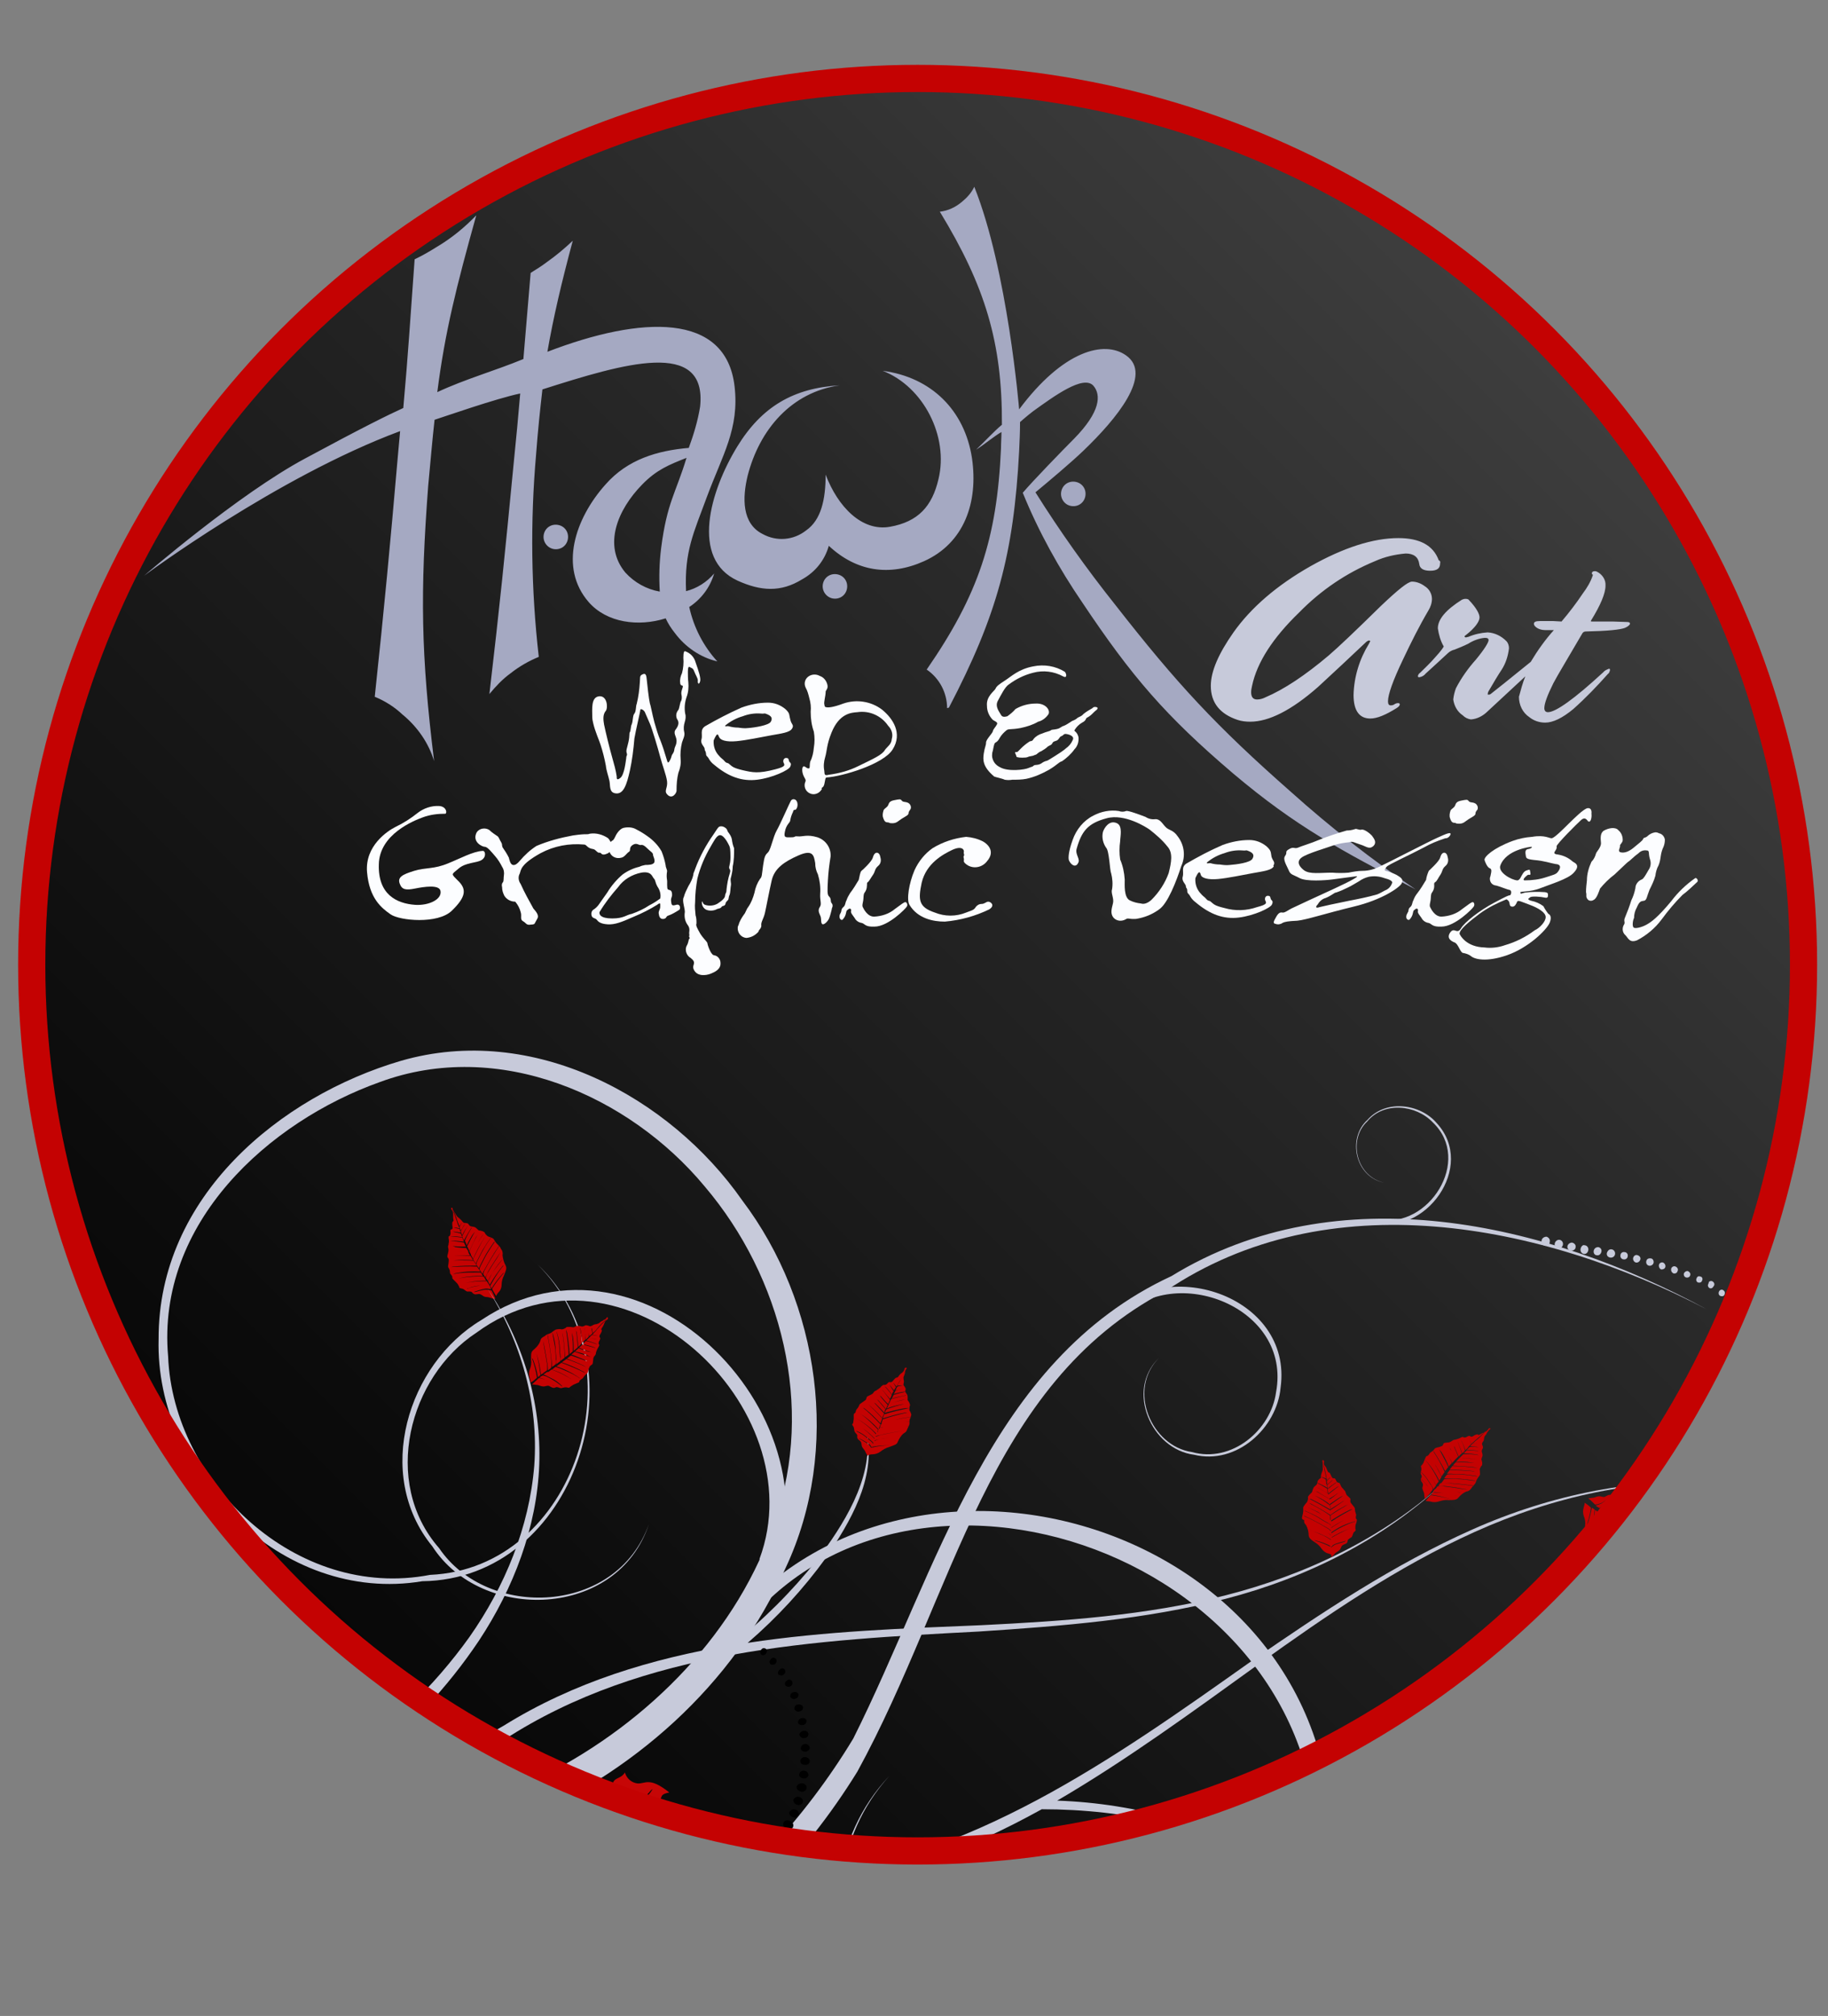 <?xml version="1.0" encoding="utf-8"?>
<!-- Generator: Adobe Illustrator 22.0.1, SVG Export Plug-In . SVG Version: 6.00 Build 0)  -->
<!DOCTYPE svg PUBLIC "-//W3C//DTD SVG 1.1//EN" "http://www.w3.org/Graphics/SVG/1.1/DTD/svg11.dtd">
<svg version="1.1" id="Layer_1" xmlns="http://www.w3.org/2000/svg" xmlns:xlink="http://www.w3.org/1999/xlink" x="0px" y="0px"
	 viewBox="0 0 403.4 444.7" style="enable-background:new 0 0 403.4 444.7;" xml:space="preserve">
<rect x="0" y="0" width="403.4" height="444.7" fill="#808080" stroke="none"/>
<style type="text/css">
	.st0{clip-path:url(#SVGID_2_);}
	.st1{fill:url(#SVGID_3_);}
	.st2{fill:#A5A9C2;}
	.st3{fill:#C7CADA;}
	.st4{fill:#FCFDFF;}
	.st5{fill:#C60606;}
	.st6{fill:#FFFFFF;}
	.st7{fill:#C40202;}
	.st8{fill:none;stroke:#C40202;stroke-width:6;stroke-miterlimit:10;}
</style>
<title>ha_logo</title>
<g id="Layer_2_1_">
	<g id="Layer_1-2">
		<g>
			<defs>
				<circle id="SVGID_1_" cx="202.5" cy="212.8" r="195.5"/>
			</defs>
			<clipPath id="SVGID_2_">
				<use xlink:href="#SVGID_1_"  style="overflow:visible;"/>
			</clipPath>
			<g class="st0">
				
					<linearGradient id="SVGID_3_" gradientUnits="userSpaceOnUse" x1="3.011" y1="37.703" x2="401.989" y2="436.681" gradientTransform="matrix(1 0 0 -1 0 446)">
					<stop  offset="0" style="stop-color:#000000"/>
					<stop  offset="0.22" style="stop-color:#0C0C0C"/>
					<stop  offset="0.62" style="stop-color:#2A2A2A"/>
					<stop  offset="1" style="stop-color:#4D4D4D"/>
				</linearGradient>
				<rect x="3" y="9.3" class="st1" width="399" height="399"/>
				<path class="st2" d="M234.2,108.4c0.3-1.5,1.7-2.4,3.2-2.1c1.5,0.3,2.4,1.7,2.1,3.2c-0.3,1.5-1.7,2.4-3.2,2.1c0,0,0,0,0,0
					C234.8,111.3,233.9,109.8,234.2,108.4z M145.6,130.5c-0.2-3.2-0.1-6.4,0.3-9.6c1.3-10.1,3.2-12,5.6-19.9
					c-3.8,1.5-6.6,2.6-9.8,5.9c-5.4,5.5-8.7,13.4-3.7,19.4C140,128.5,142.7,130,145.6,130.5L145.6,130.5z M91.5,57.2
					c1.7-0.8,3.4-1.8,5-2.8c3.2-1.9,6.1-4.3,8.6-6.9c-4.4,15.8-6.9,25.7-8.6,39c6.2-2.9,12.7-4.7,19-7.3c0.5-5.8,1-11.7,1.6-19
					c1.4-0.9,2.3-1.4,3.6-2.4c2-1.4,3.9-3,5.7-4.7c-2.5,9.3-4.3,17-5.6,24.5c20.8-8,39.4-8.7,41.3,7.6c1.1,9.4-2.7,15.2-6.1,24.4
					c-2.9,7.9-5,12-4.6,20.8c2.4-0.6,4.6-2,6.2-3.9c-0.9,3.1-2.9,5.7-5.5,7.4c1,4.5,3.1,8.6,6.2,12c-3.8-0.9-7.1-3.2-9.4-6.3
					c-0.8-1-1.5-2.1-2-3.2c-6,1.9-13,1-17-3.6c-6.6-7.6-3-18.4,3.7-25.9c4.9-5.6,11.5-7.5,18.4-8.1c1.1-3,2-6,2.5-9.1
					c1.6-15.1-16.9-9.5-34.8-3.8c-0.5,4.4-1,9-1.4,14.4c-1.3,14.8-1.1,29.8,0.6,44.6c-2.2,0.9-4.3,2.1-6.2,3.6
					c-1.8,1.3-3.3,2.9-4.7,4.6c2.3-19.6,3.4-30.6,5.3-50.3c0.6-5.8,1.1-11.3,1.5-16c-5.3,1.1-17,5.2-18.9,5.8
					c-0.5,4.5-0.9,9.2-1.4,14.5c-1.8,23.7-1.6,37.3,1.3,60.8c-1.2-4-3.7-7.6-7-10.3c-1.8-1.7-3.9-3-6.1-3.9
					c2.2-20.7,3.3-32.4,5.1-53.1l0.5-5.5c-27.2,10.1-56.5,31.9-56.5,31.9s20.8-18,35.6-25.9c12.6-6.8,18.3-9.6,21.6-11.1
					C90.1,77.8,90.5,70.8,91.5,57.2L91.5,57.2z M120,117.9c0.3-1.5,1.7-2.4,3.2-2.1c1.5,0.3,2.4,1.7,2.1,3.2
					c-0.3,1.5-1.7,2.4-3.2,2.1C120.7,120.8,119.7,119.4,120,117.9C120,117.9,120,117.9,120,117.9z M196.4,116.2
					c6.2-1.1,9.3-4.5,10.7-10.5c2.3-9.4-3.3-20.4-12.3-23.9c10.7,1.4,18.1,8.7,19.7,19.3c1.4,9.7-1.7,18.7-10.6,22.7
					c-7.6,3.4-14.9,2.3-21-3.4c-0.9,3.2-3,5.8-5.9,7.4c-4.7,2.9-9.1,2.6-14.2,0.3c-10.5-4.8-6.1-19.8-0.1-29.6
					c5.4-8.8,12.4-12.9,22.6-13.5c-10.7,1.5-17.7,9.8-20.3,19.9c-1.2,4.9-1.3,10.6,3.3,12.9c3.1,1.7,6.8,1.4,9.6-0.8
					c3.3-2.3,4.3-6.8,4.3-12.3C184.9,111.8,190.2,117.3,196.4,116.2L196.4,116.2z M181.6,128.8c0.3-1.5,1.7-2.4,3.2-2.1
					c1.5,0.3,2.4,1.7,2.1,3.2c-0.3,1.5-1.7,2.4-3.2,2.1c0,0,0,0,0,0C182.3,131.7,181.3,130.3,181.6,128.8z M209,156.2
					c0-3.4-1.7-6.6-4.5-8.5c11.4-16.5,15.5-28.8,16.4-48.8c0-1.2,0.1-2.4,0.1-3.6c-1.6,0.9-3.7,2.7-5.6,3.9c1.9-1.8,4.1-4.2,5.7-5.5
					c0.1-18.1-3.7-30.6-13.7-47c1.8-0.2,3.5-1,4.9-2.2c1.1-0.9,2.1-2,2.7-3.3c7.4,18.5,9.9,49.1,9.9,49.1
					c9.7-13,18.8-15.3,23.6-11.9c6,4.2-2.1,14-9.4,21c-2.7,2.6-7.7,6.8-10.6,9.2c5.4,8.6,11.3,16.9,17.6,24.8
					c13.6,17.4,22.2,26.7,38.8,41.3c8.7,7.8,17.9,15,27.5,21.5c-16.4-8.6-26.2-13.7-40.3-25.6c-14.9-12.7-22.3-21.3-33.2-37.6
					c-5.2-7.6-9.7-15.7-13.2-24.3c2.2-2.6,8.9-9.5,11.3-11.9c5.9-6,6-9.7,4.3-11.7c-2.2-2.5-8.7,2.3-13.3,5.6
					c-1.2,0.9-2.9,2.4-2.9,2.4c0,2.1-0.1,4.2-0.2,6.4c-1.2,22.8-4.9,36.3-15.5,56.6L209,156.2z"/>
				<path class="st3" d="M317.8,124.3c0,1.1-0.7,1.6-2.2,1.6s-2.3-0.5-2.4-1.5c-0.2-1.5-1.2-2.3-3-2.3c-2.3,0.2-4.6,0.7-6.8,1.7
					c-6.3,2.6-11.9,6.4-16.7,11.3c-5.8,5.6-9.3,11-10.4,16.2c-0.1,0.5-0.2,0.9-0.2,1.4c0,1,0.4,1.6,1.3,1.6c0.7,0,1.3-0.2,1.9-0.5
					c4-1.7,8.7-4.8,13.9-9.2c2-1.7,5.9-5.4,11.6-11c3.7-3.5,5.9-5.3,6.8-5.3c1,0,2,0.4,2.8,1c1,0.6,1.6,1.7,1.6,2.8
					c0,0.9-0.3,1.8-0.8,2.6c-2,3.4-3.8,7-5.6,10.8c-2.2,4.6-3.3,7.7-3.3,9.2c0,0.6,0.2,0.9,0.6,0.9c0.3,0,0.7-0.1,0.9-0.3
					c0.2-0.1,0.4-0.2,0.7-0.2c0.3,0,0.4,0.1,0.4,0.3s-0.2,0.5-0.7,0.8c-2.4,1.5-4.3,2.3-5.8,2.3c-2.4,0-3.7-1.7-3.7-5.2
					c0.1-4,1.3-7.9,3.4-11.3c0.1-0.2,0.2-0.4,0.3-0.6c-0.3-0.2-0.5-0.1-0.9,0.2c-3.5,3.3-7,6.6-10.6,9.9c-5.9,5.2-10.9,7.7-15,7.7
					c-1,0-1.9-0.1-2.8-0.4c-3.9-1.3-5.9-3.8-5.9-7.5c0-3.2,1.7-7.1,5-11.8c3.9-5.5,9.6-10.4,17-14.6c7.3-4.1,13.8-6.2,19.4-6.2
					c4.7,0,7.7,1.6,8.9,4.9C317.8,123.7,317.9,123.9,317.8,124.3L317.8,124.3z M336.6,149.2c-2.5,2.3-5.3,4.9-8.3,7.7
					c-1,1-2.3,1.7-3.7,1.8c-0.7-0.1-1.3-0.4-1.8-0.9c-1.2-0.8-1.9-2.1-2.1-3.5c0.1-0.9,0.3-1.7,0.6-2.5c1.2-2.3,2.7-4.4,4.4-6.3
					c1.9-2.3,2.8-3.8,2.8-4.3c0-0.3-0.2-0.5-0.8-0.5c-1.3,0.1-2.6,0.6-3.7,1.3c-1,0.5-2,0.9-3,1.3c-0.5,0.1-1.1,0.4-1.5,0.8
					c-1.2,1.1-2.8,2.6-4.9,4.5c-0.3,0.4-0.8,0.7-1.4,0.8c-0.2,0-0.3-0.1-0.3-0.2c0-0.3,0.2-0.6,0.5-0.8c1-1,2.2-2.1,3.4-3.5
					c1.2-1.3,1.8-2.2,1.8-2.3c-0.7-1.2-1.1-2.6-1.3-4c0-2,1.8-4.1,5.3-6.3c0.2-0.1,0.5-0.2,0.8-0.2c0.4,0,0.7,0.1,0.8,0.3
					c1.6,1.7,2.3,3,2.3,3.8c0,0.9-1,2.3-2.9,3.8c-0.3,0.2-0.4,0.3-0.4,0.4c0,0.1,0.1,0.2,0.3,0.2c0.2,0,0.3-0.1,0.5-0.1
					c1.4-0.6,2.8-0.9,4.3-1c1.6,0.1,3,0.8,4.1,1.9c0.4,0.4,0.6,1,0.6,1.6c-0.2,1.7-0.7,3.3-1.6,4.7c-0.8,1.2-1.7,2.7-2.8,4.6
					c-0.2,0.3-0.3,0.6-0.3,0.9c0.3,0.1,0.6,0,0.9-0.3c0.9-0.7,3.8-3,8.6-6.9c1.5-2.5,3.2-4.9,5.1-7c-0.8,0-1.4,0-1.8,0
					c-0.8,0-1.7-0.2-2.3-0.8c-0.2-0.2-0.3-0.4-0.3-0.6c0-0.4,0.4-0.6,1.3-0.6h3l1.8,0.1c1.7-2,3.3-4.1,4.7-6.2
					c0.9-1.2,1.7-2.5,2.2-4c0-0.1,0-0.2-0.1-0.2c-0.1,0-0.1-0.1-0.1-0.3s0.2-0.4,0.6-0.4c0.2,0,0.3,0,0.5,0.1c1.2,0.6,2,1.8,1.9,3.1
					c0,1.7-1.1,4.3-3.2,7.7c-0.1,0.2,0,0.2,0.4,0.2h4.3l3.1,0.1c0.6,0,0.8,0.1,0.8,0.4c0,0.2-0.4,0.6-1.1,0.9
					c-1,0.4-3.9,0.7-8.7,0.8c-0.3,0-0.6,0.2-0.7,0.4c-3.2,5.5-5.4,9.1-6.4,11c-1.3,2.6-2,4.5-2,5.5c0,0.6,0.3,0.9,0.8,0.9
					c1.7,0,5.8-2.9,12.2-8.8c0.3-0.4,0.8-0.6,1.3-0.8c0.1,0,0.2,0.1,0.2,0.3c-0.1,0.4-0.2,0.7-0.5,0.9c-2.4,2.7-4.9,5.3-7.6,7.7
					c-2.4,2-4.5,3-6.2,3c-1.3,0-2.5-0.4-3.5-1.2c-1.5-1-2.3-2.7-2.3-4.5C335.6,152.2,336,150.7,336.6,149.2L336.6,149.2z"/>
				<path class="st4" d="M154,150.1c0-0.5-0.5-1.2-0.8-2c-0.3-0.8-0.6-0.7-0.9-0.9c-0.3-0.3-0.5,0-0.5,0.9c0,0.8,0,1.6,0.1,2.4
					c0.1,1.1,0,2.3-0.4,3.3c-0.4,1.2-0.5,2.4-0.3,3.6c0.2,0.6,0.1,1.3-0.1,1.9c-0.2,0.7-0.3,1.4-0.1,2.2c0.2,0.8-0.3,1.6-0.5,2.3
					c-0.3,1.2-0.4,2.5-0.3,3.7c0.1,1-0.1,2-0.5,3c-0.3,1.2-0.4,2.5-0.4,3.8c0.1,0.6-1,2.2-2.1,0.9c-0.7-0.8,0.2-1.4,0-2.9
					c-0.2-1.4-1-3.4-1.5-5.3c-0.5-1.9-1.8-6.3-2.3-7.4c-0.3-0.7-0.8-1.8-1-2.3c-0.2-0.7-1.1-1.1-1.1-0.7s-1,4.5-1.3,6.3
					c-0.2,2.4-0.5,4.8-1,7.1c-0.7,3.1-1.4,5.3-3.2,5c-1.4-0.2-1.1-1.7-1.3-2.7c-0.2-1-0.7-2.3-0.8-3.4c-0.3-1.6-0.7-3.2-1.2-4.7
					c-0.2-0.7-1.2-2.9-1.6-4.7c-0.1-0.4-0.2-0.9-0.2-1.4c0-1.7-0.3-4.3,1.5-4.5s2,2.5,1.5,3.2c-0.8,0.9-0.5,2.3-0.4,3
					c0.3,1.5,1.2,5.2,1.8,7.3c0.4,1.4,0.8,2.8,1,4.2c0,0.3-0.1,1,0.8,0.3c0.9-0.7,1.2-3.8,1.3-4.4c0-0.6,0.3-0.5,0.1-1.1
					s0.1-1.1,0.4-2.5c0.3-1.4,0.1-1.8,0.3-2.1s0.2-1.4,0.4-1.7c0.3-0.7,0.2-2,0.6-2.4c0.4-0.5,0.3-1.7,0.5-2.1
					c0.4-1.6,0.6-3.2,0.7-4.8c0.1-1-0.1-1.4,0.5-1.7s0.9-0.2,1,0.9c0.1,1.1,0.5,4.6,0.7,5.4c0.2,0.5,0.5,2.3,1,4.2
					c0.4,1.4,0.8,2.8,1.4,4.2c1,2.6,1.4,4.6,1.6,4.7c0.2,0.1,0.7-0.9,0.8-1.4s0.5-0.6,0.6-1.4s0.5-1,0.5-2s-0.9-1.7-0.1-2.6
					c0.8-1.1,0.5-1.8,0.2-2.2c-0.3-0.7-0.2-1.4,0.3-2c0.2-0.3,0.3-1.2,0.5-1.8c0.3-0.4,0.3-1,0.2-1.5c-0.2-0.7,0.3-1.6,0.3-1.9
					c0-0.3-0.6,0-0.6-0.8c-0.1-0.7,0.1-1.5,0.4-2.1c0.3-1.1,0.4-2.3,0.3-3.4c0-1.3,0.2-1.6,0.5-1.4c1.1,0.4,1.9,1.3,2.2,2.4
					c0.7,2,1.2,3.5,1,4.2C154.2,151.3,153.9,150.6,154,150.1z"/>
				<path class="st4" d="M174.8,160.7c-0.5,0.9-2.4,1.1-4.6,1.5c-2.2,0.4-5.5,1.1-7.7,1.3s-3.5-0.2-3.8-0.9s-0.4-1.1-1.2,0.7
					c-0.1,1.1,0.2,2.2,0.9,3.1c0.9,1.1,1,0.9,1.5,1.5c0.5,0.6,0.6,0.2,1.1,0.7c0.6,0.5,0.8,0.8,2.9,1.3c2.2,0.5,3.4,0.8,7.2-0.2
					c2.3-0.6,2.1-0.9,1.8-1.5c-0.1-0.2-0.1-0.9,0.5-1c0.5,0,0.6,0.1,0.7,0.6c0.1,0.5,0.7,0.4,0.3,1.3c-0.3,0.8-4,2.5-7.3,2.9
					s-6.3-0.6-9.5-3.3c-0.4-0.3-0.8-0.7-1.1-1.2c-0.4-0.8-0.7-0.6-0.7-1.3c-0.1-0.7-0.3-0.5-0.3-1c0-0.5-1-1.1-0.7-2.1
					c0.3-1-0.4-2.1,0.8-2.9c2.6-1.5,5.3-2.9,8-4.1c1.9-0.7,3.9-1.1,5.9-1.1c1.4,0,2.7,0.5,3.8,1.4c1.1,1,0.8,1.3,1.1,2.3
					C174.6,159.8,175.3,159.9,174.8,160.7L174.8,160.7z M170.1,159.2c0.4-0.7,0.2-1.2-0.7-1.6s-0.5-0.1-1.5-0.2
					c-1.4-0.1-2.7,0.1-4,0.6c-1.4,0.4-2.7,1.1-3.8,2c-0.3,0.4,0.3,0.1,0.7,0.2c0.7,0.2,1.4,0.3,2.1,0.3c0.7,0.1,1.4,0.2,2.2,0.1
					C166.5,160.5,169.7,160,170.1,159.2L170.1,159.2z"/>
				<path class="st4" d="M182.4,171.5c-0.4,0-0.3,1.4-0.7,2c-0.5,0.5-0.5,0.3-0.3,0.5c-0.5,1-1.7,1.5-2.7,1c-0.9-0.4-1.4-1.5-1-2.5
					c0.3-0.5-0.2-0.8-0.5-1.7c-0.3-0.9-0.2-2,0.4-1.7c0.6,0.4,0.6,0.4,0.9,0.4c0.3,0,0.1-0.7,0.3-1.5c0.5-1,0.7-2,0.8-3.1
					c0.2-1.1,0.2-2.3,0-3.5c-0.5-1.4-0.7-2.9-0.7-4.4c0.1-1,0-2-0.3-3c-0.2-0.8-0.4-1.6-0.8-2.3c-0.5-1-0.1-2.1,0.8-2.6
					c0.7-0.4,1.6-0.4,2.3,0c0.9,0.3,1.5,1.1,1.7,2c0.2,1-0.5,1.1-0.4,1.7c0,0.5-0.4,2.1-0.3,2.5c0.1,0.4,0,0.6,0.4,0.7
					c0.4,0.1,1.4,0.1,3.8-0.8c2.9-1,6.1-0.5,8.5,1.3c2.5,2,4.6,5.3,2.4,8.8C195,168.6,185.8,171.3,182.4,171.5z M196.8,163
					c0.3-1,0-2.1-0.8-2.9c-1.5-2.2-4.1-3.4-6.8-3c-1.4,0.1-4,0.3-5.7,4.5c-1.1,2.7-1,4.1-1.4,5.4c-0.3,1-0.4,2-0.2,3
					c0.1,0.7-0.1,1.2,1,0.9c2.3-0.3,4.5-0.9,6.5-1.9c3.5-1.7,5.3-2.5,5.9-3.6C196,164.5,196.7,164.2,196.8,163L196.8,163z"/>
				<path class="st4" d="M241,157.5c-0.3,0.3-0.7,0.6-1.1,0.8c-0.4,0.2-0.1,0.6-1.1,1.1c-0.7,0.4-1.3,1-1.7,1.7
					c-0.1,0.2,0.6,0.3,0.9,1.5c0.1,1-0.2,2-0.9,2.7c-0.7,1-1.7,1.9-2.7,2.6c-0.9,0.3-0.9,0.7-2.9,1.9c-1.6,0.9-3.2,1.6-5,2
					c-1,0.2-2.1,0.2-3.1,0.2c-0.6,0.1-1.1,0.1-1.7,0c-0.3-0.2-2.1-0.6-2.3-0.7c-2.6-2.2-2.5-3.7-2.3-5.1c0.2-1.4,0.5-1.7,0.5-2.4
					s1.4-2,1.5-2.5c0.1-0.5,0.6-0.9,0.9-1.5c0.3-0.5-0.5-0.7-0.9-1c-0.8-0.8-1.3-1.9-1.3-3.1c-0.2-2.1,1.6-3.2,1.9-3.8
					c0.2-0.5,0.7-0.9,2.1-1.8c1.4-0.9,3-2.5,6.2-3.1c2.4-0.5,4.9-0.1,7,1.2c0.4,0.5,0.5,1.5-0.4,1c-2-1.1-4.4-1.4-6.6-0.8
					c-2,0.5-3.8,1.4-5.4,2.6c-0.8,0.5-1.7,2.3-2.4,3.6c-0.7,1.3,0.4,2.5,0.7,3.1c0.3,0.6,1,0.4,1.4,0.3c0.7-0.5,1.3-1,1.8-1.6
					c1.4-0.8,2.9-1.2,4.5-1.2c2-0.1,3.2,1.3,2.8,2.3c-0.5,0.8-1.4,1.5-2.3,1.7c-1.2,0.7-2.5,1.1-3.9,1.4c-2.2,0.4-2.6,0.1-3.1,0.5
					c-0.6,0.5-1.1,1-1.5,1.7c-0.2,0.4-0.5,0.8-0.9,1c-0.3,0.1-0.4,0.8-0.6,1.8c-0.5,1.4,0.1,2.9,1.5,3.6c1.8,1.1,5.6,0.6,6.4,0.2
					c0.7-0.3,0.8-0.2,1.1-0.5c0.3-0.3,0.9,0,1.7-0.5c0.4-0.3,0.8-0.5,1.3-0.6c0.6-0.3,2.6-1.6,2.9-1.8c0.4-0.3,0.9-0.6,1.2-0.9
					c0.7-0.5,1.2-1.1,1.5-1.8c0.6-1-1.1-1.4-1.6-1.4c-0.4,0-0.5,0.4-0.9,0.5c-0.4,0.1-0.5,0.8-1.1,1s-0.7,0.2-0.9,0.6
					s-0.6,0.4-1,0.7c-0.4,0.4-0.9,0.7-1.4,1c-0.8,0.3-0.9,0.7-1.3,0.8s-0.3,0.2-1,0.3s-0.5,0.2-1.1,0.3c-1.1,0.1-2,0-2.1-0.2
					c0-0.2-0.1-0.3-0.2-0.6c-0.2-0.3,0-0.5,0.2-0.4s0.5-0.3,1-0.8c0.5-0.5,1.1-1,1.7-1.4c0.5-0.4,0.7,0,1.1-0.7
					c0.5-0.6,1.2-1,1.9-1.2c0.9-0.4,1.7-0.5,1.9-0.7c0.2-0.2,0.6-0.1,1.4-0.3c0.8-0.2,0.8-0.5,1.5-0.7c0.5-0.2,0.9-0.5,1.4-0.8
					c0.5-0.4,0.7-0.3,1.3-0.7c0.6-0.6,1-0.4,1.6-1.1c0.6-0.5,1.3-0.9,2-1.3c0.2-0.3,0.6-0.3,0.9-0.2c0.4,0.2,0.2,0.2,0.1,0.5
					C241.6,156.9,241.5,157,241,157.5z"/>
				<path class="st4" d="M106.3,189.7c-1.1,0.7-3.5,0.5-5.1,1.9s-1.8,1,0,2.8s1.6,3.5-1.5,6.5s-11.5,2.2-13.5,0.8
					c-2-1.4-4.7-3.5-5.2-9.3c-0.5-5.8,4.5-9.1,6.3-10c1.7-0.8,3.4-1.9,4.9-3.1c1.3-1,3-1.6,4.7-1.5c1.6,0.1,1.8,1.5,1.4,1.7
					c-1.7,0-3.4,0.2-5,0.8c-1.9,0.7-9.6,3.7-9.7,10.4c-0.2,6.6,3.9,8.6,8,8.9c3,0.2,6-1.2,5.6-3.1c-0.3-1.4-3.6-0.9-5.6-0.5
					c-2,0.4-2.9,0.3-3.4-1.1s0.6-2,3.2-2.8c2.6-0.8,4.3-0.3,7.6-1.7c2.5-1,5.4-2.6,7.5-2.7C107.1,187.6,107.4,189,106.3,189.7z"/>
				<path class="st4" d="M134.2,188.2c-1.6,0.8-1.4-0.2-1.9-0.1c-0.5,0.1-0.8-0.7-1.4-0.8c-1.4-0.2-1.4-1-2-1
					c-3.3-0.3-6.6,0.3-9.6,1.9c-4.5,2.5-4.3,3.7-4.6,4.5c-0.4,0.7-0.3,1.6,0.2,2.3c0.8,1.8,1.8,3.6,2.8,5.4c0.6,0.7,1.3,1.5,0.9,2.2
					c-0.2,0.4-0.4,0.7-0.6,1.1c-0.2,0.3-0.5,0.2-1.2,0.3c-0.7,0-0.7-0.4-1.4-0.8s-0.2-1.1-0.5-2c-0.2-0.8-0.6-1.6-1.2-2.3
					c-1,0-1.9-0.5-2.4-1.3c-0.3-0.6-0.5-1.2-0.5-1.9c-0.1-0.4-0.1-0.8,0.2-1.1c0.2-0.3,0.1-1,0.2-1.5c0.1-0.6,0-1.3-0.4-1.9
					c-0.4-0.8-0.9-1.6-1.5-2.3c-0.7-0.8-1.7-2.1-2.3-2.1c-0.6,0-2.9-1.1-1.8-3.2c0.6-0.9,1.9-1.1,2.8-0.5c0,0,0,0,0,0
					c0.5,0.5,1.1,0.9,1.7,1.3c0.4,0.2,0.5,0.8,0.9,1.4c0.3,0.5,0.1,0.6,0.3,1.1c0.5,0.7,1,1.5,1.4,2.3c0.1,0.4,0.3,1.5,0.9,1.6
					c0.5,0.1,1-0.3,1.5-0.9c1.1-1.3,2.3-2.4,3.7-3.3c2.6-1.1,5.3-1.8,8-2.3c3.4-0.5,2.9-0.1,3.8-0.4c1.4-0.2,2.8,0.2,4,1
					C134.9,185.7,135.7,187.3,134.2,188.2L134.2,188.2z"/>
				<path class="st4" d="M147.4,202c-0.5,0.2-0.2,0.5-0.9,0.7c-0.7,0.1-1-0.3-1.1-1c-0.2-0.7,0.3-1,0.3-1.7c0-0.7,0.1-1-0.7-0.4
					c-1.6,1-3.4,1.9-5.1,2.6c-2.7,1.2-4.2,1.8-5.8,1.7c-1.6-0.1-2.1-0.6-2.4-1s-0.9-0.3-1.1-0.8c-0.2-0.5-0.1-1.1,0.3-1.4
					c0.5-0.3,0.9-0.7,1.2-1.1c0.4-0.6,1.7-2.4,1.9-2.7c0.9-1.5,2.1-2.9,3.4-4c1.1-0.8,2.4-1.4,3.7-1.7c0.4-0.2,0.8-0.3,1.3-0.4
					c0.6,0,1.8,0,2-0.6c0.2-0.6-0.3-1.3-0.3-1.7s-0.6-0.7-1.2-1.3c-0.6-0.6-1-0.9-1.5-0.8c-0.4,0.1-0.9-0.6-1.8,0
					c-0.9,0.6-0.3,1.2-0.8,1.5c-0.5,0.3-1,1.2-1.7,1.3c-1.1,0.3-2.2-0.2-2.6-1.3c0,0,0,0,0-0.1c-0.4-0.8-0.2-1.7,0.5-2.3
					c0.2-0.1,0.4-0.1,0.8-1c0.4-0.9,1.2-1.8,1.9-1.9c1-0.2,2-0.1,2.8,0.4c0.8,0.4,1.6,0.9,2.3,1.4c1.3,0.9,2.4,2,3.2,3.4
					c0.4,1,0.7,2,0.9,3.1c0,0.5,0.4,1,0.3,1.4c-0.1,0.6-0.1,1.2,0,1.8c0.1,0.3-0.1,1.9,0.2,2.1c0.3,0.2,0.8,0,0.9,0.9
					s-0.3,0.8-0.2,1.7c0.1,0.8,0.1,1.1,1.1,0.8s1,0.9,0.7,1.1C149.1,201.2,148.3,201.7,147.4,202z M145.1,195.6
					c-0.6-1.1-0.4-1.4-0.8-1.8c-0.4-0.4-0.5-1.7-2.8-1.3c-2,0.4-3.9,1.5-5.1,3.2c-1.5,1.7-2.9,3.5-4.1,5.5c-0.1,0.5,0.2,1.4,2.8,1.4
					c2.6,0,3.1-0.8,4.3-1c1.4-0.5,2.7-1.1,3.9-1.9c0.8-0.4,1.6-0.9,2.4-1.5C145.9,197.3,145.6,196.3,145.1,195.6L145.1,195.6z"/>
				<path class="st4" d="M161.7,191.1c0,0.8-0.2,1.7-0.4,2.5c-0.2,0.5,0.1,1.2,0,1.7c-0.1,0.4-0.1,1.6-0.3,2.1
					c-0.3,0.6-0.1,0.9-0.4,1.2c-0.3,0.3-0.5,0.5-0.5,0.8c-0.2,0.6-0.7,0.3-0.9,0.7c-0.2,0.3-0.6,0.3-0.9,0.4
					c-0.7,0.4-1.6,0.5-2.4,0.2c-0.7-0.3-1.1-1.1-1-1.8c0.2-0.2,0.1,0.5,0.7,0.7c0.9,0.3,2,0.2,2.8-0.3c1.1-0.7,1.6-1.3,1.6-1.7
					s0.3-0.7,0.3-1c0-0.3,0.2-2,0.5-3.1s0.5-1.4,0.2-1.8c-0.3-0.5,0.2-0.8,0.2-2.6c0-1.8-0.1-2.2-0.3-2.6s-1.3-2.7-2.3-2.2
					c-0.6,0.3-1.1,1.3-1.8,2.5c-1.3,2.2-2.3,4.6-2.9,7c-0.3,1.7-0.5,3.5-0.5,5.2c-0.1,1,0,1.9,0.1,2.9c0.2,0.6,0.2,1.2,0.2,1.8
					c-0.2,0.5,0.2,1.1,0.8,2.2c0.6,1,1.5,1.8,1.6,2.1c0,0.3,0.7,2.5,1.4,2.7c0.9,0.1,1.5,0.9,1.5,1.7c0.1,1.4-1.2,2-2.2,2.4
					s-3.2,0.7-3.8-1.2c-0.2-0.9,0.8-1.2-0.6-2.3c-0.9-0.5-1.3-1.7-0.9-2.6c0.5-0.8,0.4-1.4,0.6-1.6c0.2-0.2,0.1-0.2,0-0.4
					c-0.1-0.1,0.1-0.4,0-0.7c-0.1-0.3,0.3-1.1-0.3-1.9c-0.6-0.8-0.8-1.7-0.7-2.7c0.2-0.8-0.7-2.7-0.2-3.5c0.2-0.8,0.6-1.6,1-2.4
					c0.5-0.8,0.9-1.6,1.1-2.5c0-0.5,0.2-0.6,0.4-1.3c1-2.7,2.4-5.3,4.1-7.7c0.5-0.7,1-1.7,1.4-1.7c0.5-0.1,1,0.1,1.4,0.5
					c0.3,0.4,0.2,0.6,0.5,0.9c0.3,0.4,0.6,0.9,0.7,1.4c0.1,0.7,0.2,1.3,0.5,2C162,188.4,162,189.8,161.7,191.1z"/>
				<path class="st4" d="M183.5,200.8c-0.1,0.3-0.2,0.9-0.5,1.7c-0.3,0.8-1.3,1.7-1.6,1.3c-0.3-0.4-0.1-0.8-0.3-1.6
					c-0.3-0.8-0.7-1.3-0.2-2.1c0.5-0.7,0-1.4,0.1-3c0.1-1.4-0.1-2.9-0.5-4.2c-0.4-0.8-0.6-1.6-0.6-2.5c-0.3-1.7-0.5-3.1-3.7-1.7
					s-5.3,2.9-5.9,5.5c-0.6,2.6-1.2,5.9-1.5,7.2c-0.3,1.3-0.9,2-0.8,2.7s-0.7,1.1-0.6,1.4c-0.7,0.8-1.6,1.3-2.7,1.4
					c-1.2-0.1-2-1.2-1.9-2.3c0-0.2,0.1-0.4,0.2-0.6c0.2-0.8,0.7-1.6,1.2-2.3c0.3-0.3,0.5-1.1,0.9-1.6c0.7-1,1.1-2.1,1.4-3.2
					c0.2-1.1,0.6-2.1,1.2-3c0.5-0.5,0.4-0.9,0.7-3s0.5-2.3,1.1-2.9c0.6-0.6,1.1-3.4,1.9-4.8c0.8-1.4,2.8-6,3.1-6.5
					c0.2-0.4,0.6-0.5,1-0.3c0.2,0.1,0.3,0.3,0.4,0.5c0.2,0.6,0.1,1.3-0.3,1.7c-0.2,0.1-0.5-0.1-0.6,0.5c-0.3,0.6-0.5,1.2-0.6,1.8
					c0,0.6-0.9,0.9-1.2,2.6c-0.3,1.4,0.3,1.2,1.4,1.2c1.1,0,0.5-0.3,1.5-0.2s2-0.5,4.3,0.2c1.8,0.6,3,2.3,2.9,4.2
					c-0.3,1.8-0.5,3.5-0.6,5.3c-0.1,2.2-0.2,3.2,0.3,3.6c0.5,0.5,0.2,1,0.5,1.4c0.3,0.3,0.3,0.8,0.1,1.1L183.5,200.8z"/>
				<path class="st4" d="M200.1,200c-0.2,0.4-4.1,4.4-7.1,4.4c-2.1,0.1-2.1-0.6-2.8-0.8c-0.7-0.1-1.3-0.5-1.6-1.1
					c-0.4-0.6-0.9-1.1-0.8-1.5c0.1-0.4-0.1-0.7-0.5-0.5c-0.3,0.3-0.5,0.2-0.6,0.9c-0.1,0.6-0.4,1.1-0.8,1.5
					c-0.2,0.1-0.8-0.1-0.6-1.1c0.1-0.2,0.2-0.4,0.3-0.6c0.1-0.2,0-0.7,0.5-1.1c0.5-0.4,0.4-1,0.7-1.5c0.2-0.6,0.5-1.1,0.8-1.6
					c0.7-0.9,1.3-1.9,1.9-2.9c0.2-0.8,0.3-1.7,0.6-2c0.3-0.2,2.3-2.1,2.5-2.9c0.2-0.7,0.5-1.1,0.9-1.1c0.4,0,0.7,0.4,0.8,1.1
					c0.2,0.7,0,1.4-0.5,1.8c-0.8,0.7-0.6,1.1-1.1,1.9c-0.5,0.7-0.9,1.5-1.2,1.7c-0.3,0.2-0.1,0.4-0.2,0.9c0,0.5-0.2,1-0.5,1.4
					c-0.3,0.4-0.2,1-0.3,1.7c-0.1,0.7-0.3,1.1-0.1,1.5s1,2.1,2.5,2.1c1.7-0.1,3.3-0.6,4.6-1.7c1.5-1.1,2-1.5,2.3-1.5
					S200.4,199.6,200.1,200L200.1,200z M200.5,179.4c0,0.4-0.7,0.7-1.5,1.2c-0.8,0.5-1.1,1-2.1,1c-0.9,0-0.5-0.2-1.1-0.2
					c-0.6,0-0.8-0.7-0.9-1c-0.2-0.5-0.1-1.1,0.1-1.7c0.2-0.4,0.8-0.6,1-1.1c0.2-0.5,0.3-0.9,1.4-1.1c1.1-0.2,1.3-0.3,1.6,0.1
					c0.3,0.4,0.8,0.2,1.4,0.5c0.4,0.2,0.7,0.7,0.6,1.2C200.9,178.7,200.5,178.9,200.5,179.4L200.5,179.4z"/>
				<path class="st4" d="M218.3,200.6c-3.1,1.5-6.4,2.4-9.8,2.7c-2.6,0-6-0.7-7.8-3.7c-0.7-1.1-0.1-4.8,1.1-7.6c0.9-2,2.3-3.7,4-4.9
					c2.3-1.4,4.8-2.2,7.4-2.5c1.3,0.1,2.5,0.4,3.7,1c0.9,0.5,2.9,2.1,0.9,4.4c-1,1.3-2.8,1.7-4.2,0.9c-0.5-0.3-1-0.7-0.9-1.1
					c0.1-0.5-0.2-0.7,0-1c0.2-0.3-0.1-0.4,0-0.9s-0.5-1.4-2.6-0.4c-2.1,1-5.7,3-6.7,7.2c-0.8,3.8-0.7,5.4,2.9,6.6
					c2.2,0.9,4.7,0.9,6.9,0c1.3-0.5,1.5-0.5,1.9-0.9c0.3-0.5,0.8-1,1.5-1s1-0.5,1.5-0.5S219.7,199.7,218.3,200.6L218.3,200.6z"/>
				<path class="st4" d="M260.7,191c-1.1,3.4-3,8.3-4.9,9.6c-1.5,1.1-3.2,1.8-5.1,2.1c-1.7,0.1-1.7-0.3-2.3,0.1
					c-0.9,0.5-2,0.4-2.7-0.4c-0.7-0.9-0.4-1.9-0.1-3.1c0.3-1.1-0.5-2.3-0.2-3.1c0.2-1.2,0.1-2.4-0.2-3.6c-0.3-0.6-0.4-4.9-1.1-5.6
					c-0.7-1-1-2.3-0.7-3.5c0.3-0.9,1.4-2.7,3.1-1.9c1.3,0.6,0.7,3,0.7,3.9c-0.2,1.4-0.2,2.8,0,4.1c0.6,1.4,0.9,2.9,1,4.4
					c0,1.2-0.2,3.9,1.1,4.6c0.8,0.4,1.6,0.6,2.5,0.7c0.6,0.2,1.4,0,2.3-0.8c1.7-1.7,3-3.7,3.8-5.9c0.6-2.4,1-4.5-0.3-5.9
					c-1.1-1.4-2.5-2.6-3.9-3.7c-0.7-0.5-5.5-3.6-9.5-2.5c-4.1,1.1-5.5,2.8-6.6,6.7c-0.4,1.3,0.9,2.3,0.3,3.2c-0.5,1-1.5,0.5-2-0.6
					c-0.2-0.5-0.1-2,0.8-4.5c0.8-2.3,2.4-4.3,4.6-5.4c1.7-0.9,3.7-1.3,5.6-1c0.5,0.2,1.1,0.2,1.6,0c0.4-0.2,3.5,1,4.3,1.3
					c0.6,0.4,1.4,0.6,2.1,0.5c1.1-0.1,1.6,1,2.3,1.7c0.7,0.8,1.7,0.6,2.7,2.1C261.3,186.3,261.7,188.8,260.7,191L260.7,191z"/>
				<path class="st4" d="M281.1,191.1c-0.5,0.9-2.4,1.1-4.6,1.5c-2.2,0.4-5.5,1.1-7.7,1.3c-2.2,0.2-3.6-0.2-3.8-0.9
					s-0.4-1.1-1.2,0.7c-0.1,1.1,0.2,2.2,0.9,3.1c0.9,1.1,1,0.9,1.5,1.5c0.5,0.6,0.6,0.2,1.1,0.7c0.6,0.5,0.8,0.8,2.9,1.3
					c2.4,0.7,4.9,0.6,7.2-0.2c2.3-0.6,2.1-0.9,1.8-1.5c-0.1-0.2-0.1-0.9,0.5-1c0.5,0,0.6,0.1,0.7,0.6c0.1,0.5,0.7,0.4,0.3,1.3
					c-0.3,0.8-4,2.5-7.3,2.9s-6.3-0.6-9.6-3.4c-0.4-0.3-0.8-0.7-1.1-1.2c-0.4-0.8-0.7-0.6-0.7-1.3s-0.3-0.5-0.3-1s-1-1.1-0.7-2.1
					c0.3-1-0.4-2.1,0.8-2.9c2.6-1.5,5.2-2.9,8-4.1c1.9-0.7,3.9-1.1,5.9-1.1c1.4,0,2.7,0.5,3.8,1.4c1.1,1,0.9,1.3,1.1,2.3
					c0.3,1,0.9,1.1,0.4,2L281.1,191.1z M276.4,189.4c0.4-0.7,0.2-1.2-0.7-1.6c-0.9-0.4-0.5-0.1-1.5-0.2c-1.4-0.1-2.7,0.1-4,0.6
					c-1.4,0.4-2.7,1.1-3.8,2c-0.3,0.4,0.3,0.2,0.7,0.2c0.7,0.2,1.4,0.3,2.1,0.3c0.7,0.1,1.4,0.2,2.2,0.1
					C272.8,190.7,276,190.3,276.4,189.4L276.4,189.4z"/>
				<path class="st4" d="M318.7,185c-1.5,0.5-3,1.1-4.4,1.9c-3.2,1.7-7.9,3.8-8.3,4.3c-0.4,0.5-0.6,0.8-0.2,0.9
					c0.8,0.2,1.6,0.5,2.4,0.9c1,0.6,1.6,1,1.1,1.9c-0.5,0.9-4.3,3.6-10.6,5.1c-6.2,1.5-10.4,2.9-12.4,3.1c-2,0.1-2.7,0.2-3.3,0.5
					c-0.4,0.3-1,0.4-1.5,0.2c-0.7-0.1-0.4-0.6,0.1-1.5s0.9-1.1,1.4-1c0.5,0.1,1.2-0.5,2-0.9s5.8-2.7,9.5-4.4s5.6-2.8,4.8-2.7
					c-0.9,0.1-3.7,0.5-5.3,0.7c-1.5,0.2-5.7,0.5-7.2-0.3c-1.5-0.8-2-0.7-2.4-1.7s-1.4-2.4-0.8-3.2c0.6-0.8-0.2-0.9,0.9-1.5
					c1-0.6,1.1,0,1.9-0.3c0.6-0.3,3-1,4.6-1.7c2-0.8,4.1-1.5,6.2-2.1c0.6,0,1.2-0.1,1.8-0.3c0.4-0.2,0.9,0.3,1.5,0.1
					c0.5-0.1,1.7,0.7,2.3,1.4c0.5,0.7,1.1,1.5,0.2,2.3c-0.9,0.7-1.5,0-2.8-0.4c-1.3-0.4-1.7-0.8-2.5-0.5c-1.1,0.1-2.2,0.3-3.2,0.6
					c-1.3,0.5-6.2,1.9-7.3,2.8c-0.7,0.5-1.1,1.5,0.6,2.8c1.3,0.9,3.5,0.5,6.2,0.5c1.2,0.1,2.4,0.1,3.6,0c1-0.2,2.1-0.4,3.1-0.4
					c1.4,0,2.7-0.4,3.9-1c2.5-1.2,10.6-5.4,12.6-6.3s3.3-1.5,2.8-0.5C319.4,185.1,319.1,184.8,318.7,185z M307.2,194.8
					c0.2-0.4-0.5-0.8-1.7-1.1c-1.1-0.4-2.2-0.5-3.4-0.3c-0.8,0.2-1.5,0.5-2.2,1c-0.4,0.2-1.6,1-2.5,1.4c-0.8,0.4-1.7,0.8-2.6,1.1
					c-0.2-0.1-1,0.7-2.3,1.2c-0.7,0.2-1.3,0.7-1.7,1.4c-0.6,0.6-0.4,0.9,0.4,0.6c0.8-0.2,3.5-0.8,6.5-1.4c2.1-0.4,4.1-0.8,6.2-1.4
					c0.6-0.2,1.5-0.8,2.2-1.1C306.6,195.9,307,195.4,307.2,194.8L307.2,194.8z"/>
				<path class="st4" d="M325.2,200c-0.2,0.4-4.1,4.4-7.1,4.4c-2.1,0.1-2.1-0.6-2.8-0.8c-0.7-0.1-1.3-0.5-1.6-1.1
					c-0.4-0.6-0.9-1.1-0.8-1.5s-0.1-0.7-0.5-0.5c-0.3,0.3-0.5,0.2-0.6,0.9c-0.1,0.6-0.4,1.1-0.8,1.5c-0.2,0.1-0.9-0.1-0.6-1.1
					c0.1-0.2,0.2-0.4,0.3-0.6c0.2-0.2,0-0.7,0.5-1.1c0.5-0.4,0.4-1,0.7-1.5c0.2-0.6,0.5-1.1,0.9-1.6c0.7-0.9,1.3-1.9,1.9-2.9
					c0.1-0.7,0.3-1.3,0.6-2c0.3-0.3,2.3-2.1,2.5-2.9c0.2-0.7,0.5-1.1,0.9-1.1s0.7,0.4,0.8,1.1c0.2,0.7,0,1.4-0.5,1.8
					c-0.8,0.7-0.6,1.1-1.1,1.9c-0.5,0.7-0.8,1.5-1.2,1.7c-0.3,0.2-0.2,0.4-0.2,0.9c0,0.5-0.2,1-0.5,1.4c-0.3,0.4-0.2,1-0.3,1.7
					c-0.1,0.7-0.3,1.1-0.1,1.5s1,2.1,2.5,2.1c1.7-0.1,3.3-0.6,4.6-1.7c1.5-1.1,2-1.5,2.3-1.5S325.5,199.6,325.2,200L325.2,200z
					 M325.6,179.5c0,0.4-0.7,0.7-1.5,1.2s-1.1,1-2.1,1s-0.5-0.2-1.1-0.2c-0.6,0-0.8-0.7-0.9-1c-0.2-0.5-0.1-1.1,0.1-1.7
					c0.2-0.4,0.8-0.6,1-1.1c0.2-0.5,0.3-0.9,1.4-1.1c1.1-0.2,1.3-0.3,1.6,0.1c0.3,0.4,0.8,0.2,1.4,0.5c0.4,0.2,0.7,0.7,0.6,1.2
					C326.1,178.7,325.6,178.9,325.6,179.5z"/>
				<path class="st4" d="M351.2,179.5c0.1,0.7-0.1,2-0.7,1.7c-0.2-0.1-0.6-1.2-1.6-0.3c-1,0.9-5.4,5.3-5.4,5.8
					c0.1,0.4-0.1,0.7-0.3,1c-0.2,0.3-0.5,0.7,0.6,0.8c1.2,0.2,2.3,0.7,3.2,1.5c0.3,0.3,2,0.7,0.3,2.5c-1.2,1.4-5.3,2.6-7.3,3.4
					c-2.5,1-4.6,0.6-4.5,1c0.1,0.4,0.2,0.2,1,0c1.5-0.2,2.9-0.2,4.4-0.1c0.8,0.1,0.7,0.4,0.7,0.6s0.1,0.8-0.7,0.6
					c-0.8-0.2-3.1-0.4-3.3,0c-0.3,0.2-0.7,0.4,0.3,0.7c1,0.2,1.9,0.6,2.7,1.2c0.3,0.6,0.7,1.2,1.1,1.7c0.3,0.1,0.8,0.6,0.3,1.9
					c-0.7,1.7-4.8,5.6-9.4,7.2c-4.6,1.6-7.2,0.9-8,0.2c-0.5-0.4-1.2-0.6-1.8-0.7c-0.6-0.2-1-2-1.8-2.3c-0.8-0.3-1.9-1-0.9-2.3
					c0.9-1.1,1.4,0.6,2.3-0.8c0.8-1.4,4.2-4,7.2-5.6c3-1.6,3.3-1.7,3.6-1.7c0.3-0.1,0.5-1.1-0.1-1.2s-2.7-1-3.2-1
					c-0.8-0.2-1.2-0.9-1.1-1.7c0-0.1,0.1-0.2,0.1-0.3c0.3-1.3,0.3-1.6-0.2-1.8c-0.5-0.2-1-1.4-1.1-1.8c-0.1-0.7,1.9-2.6,6.2-4.2
					c1.4-0.5,2.8-0.8,4.3-0.9c2.9-0.5,3.8,0.4,4.4,0.3c1.4-0.5,5.9-5.9,7.7-6.6C351,178.1,351.3,178.7,351.2,179.5L351.2,179.5z
					 M337.6,199.6c-1.9-0.7-2.6-1.1-2.8-0.7c-0.2,0.5-0.5,1.1-1,1.1c-0.5,0-0.6-0.2-0.7-0.8c0-0.4-0.6-0.9-0.7-0.8
					c-2,0.8-4,1.8-5.8,3.1c-2.4,1.8-4.6,3.6-4.5,4.5c0.2,0.5,1.6,2.9,5.5,3c1.5,0.2,3.1,0,4.5-0.5c2.4-0.7,4.6-1.8,6.6-3.3
					c1.1-0.5,2.4-1.9,2.4-2.9S339.5,200.3,337.6,199.6z M343.8,192.3c0.4-0.5,1-1.6-0.5-1.7c-1.2-0.2-2.4-0.7-4.8-0.9
					c-1.7-0.2-1.7-0.4-1.8-1c-0.1-0.6-0.2-1.3,0.5-1.4c0.7-0.1,1.1-0.5,0.7-0.5c-0.2,0-5.5,0.6-6.8,4.1c-0.6,1.5,2.4,3.2,3.7,3.3
					c0,0,0.3,0.1,0.7-0.5c0.4-0.7,0.7-1.5,1.4-1.7c0.7-0.2,0.7-0.3,0.8,0.4c0.2,1-0.3,0.3-0.7,0.7c-0.4,0.3-1.2,1.1-0.5,1.1
					c1.6,0,3.2-0.2,4.7-0.7C342.7,193,343.4,192.9,343.8,192.3L343.8,192.3z"/>
				<path class="st4" d="M371.3,197.4c-1.7,1.7-3.2,3.5-4.6,5.4c-1.4,1.9-3.3,3.5-5.4,4.6c-1.7,0.7-2-0.5-2.6-1.1
					c-0.6-0.5-0.8-1.4-0.4-2.2c0.5-0.7-0.1-0.8,0.3-1.7c0.5-1.2,1-2.5,1.4-3.8c0.4-0.8,0.7-1.7,0.9-2.7c0-0.8,0.6-1.6,1.4-1.9
					c0.4-0.1,1.1-1.4,1.5-2.1c0.5-0.7,0.6-1.6,0.3-2.4c-0.4-1.3,0-1.9-0.7-1.9c-0.7-0.1-1.3,0.1-1.8,0.6c-1,0.7-1.9,1.7-2.3,1.9
					c-0.4,0.3-1.9,1.8-3,2.8c-1.2,0.9-2.3,2-3.2,3.1c-0.2,0.5-0.7,2.2-1.4,2.5c-0.4,0.3-1.1,0.3-1.4-0.2c0,0,0,0,0,0
					c-0.4-0.5-0.1-0.8-0.3-1.5c0-0.9,0.1-1.7,0.2-2.6c0-1.4,0.4-2.8,1-4.1c0.5-0.5,0.8-1.1,1-1.8c0-0.3,1.2-1.4,1.1-2.4
					s-0.2-2.2,0.7-2.7s2.5-0.9,3.2,0c0.6,0.5,0.9,1.3,0.9,2.1c0,0.6-0.7,1-0.6,1.3s-0.6,1.2,0.1,1.4s1.7,0,2.9-1s1.9-1.5,2.1-1.9
					c0.1-0.4,0.4-0.2,0.9-0.6c0.5-0.5,1.1-0.8,1.8-0.9c0.6,0,0.6,0.2,1.1,0.3c0.5,0.2,0.9,0.7,1,1.3c0,0.6-0.1,1.1-0.3,1.6
					c-0.3,0.6-0.5,1.3-0.6,2c-0.1,0.7-0.2,1.4-0.5,2.1c-0.4,0.7-0.6,1.5-0.7,2.3c-0.3,1.1-0.8,2.1-1.3,3.1c-0.6,1.5-0.6,2.3-1.2,2.4
					c-0.7,0.1-1,0.1-1.6,1.5c-0.4,0.7-0.6,1.5-0.6,2.3c-0.2,0.3-0.5,1.7-0.1,2.1c0.3,0.3,1.7,0,2.8-0.6c1.1-0.6,2.5-1.6,5.5-5.2
					c1.5-2,3.3-3.7,5.3-5.1c0.3-0.1,0.7,0.4,0.5,0.8C373.4,195.6,372.4,196.6,371.3,197.4z"/>
				<path class="st3" d="M13.9,394.1l6.1,4.5c48.3,1.4,75.9,75,30.6,102.5c-19.2,13.2-50.2,9.9-62.1-12.8
					c-14.6-21.2,1.4-54.3,28.9-54c-28.6-0.8-44.6,34-28.8,55.9c13,23.5,46.3,26,65.9,10.8C100.4,468.8,67.4,391.5,13.9,394.1z"/>
				<path class="st3" d="M-41.1,420.3c14.7-22.3,47.2-22,72.7-18.4c26.1,2.9,54.5,11.9,82,0.3c25.7-10.7,48.3-30.3,59.8-56.4
					c12.2-26,7.5-58.4-9.6-81c-16-22.9-46.2-39.2-75.3-30.8c-26.6,7.8-53.6,29.9-53.5,61.4C34.2,325,62.1,354,93.2,348.8
					c33.8-0.4,49.2-47.3,25.4-69.9c22.7,22.4,8.5,67.1-23.7,68.5c-29.5,5.7-56.7-20.4-57.8-48.2c-2.6-29.5,22.3-51.8,46.7-60.5
					c26.2-9.7,55,2.9,71.7,23c17.1,20.1,24.2,48.7,15.6,73.5c-8.1,24.8-27.9,44.6-50.7,56.3c-45.5,27.4-97.2-16.6-150.2,7.1
					c-5.7,2.6-10.7,6.3-14.8,11L-41.1,420.3z"/>
				<path class="st3" d="M169.9,349.6l-2.3-5.7c12.4-33.3-30.1-73.6-62.5-49.9c-14.8,9.7-21,32.9-8.2,47.5
					c10.7,15.8,39.2,14.8,46.3-5.3c-6.9,20.9-36.9,21.8-47.8,4.9c-13-15.9-5.4-40.2,10.8-49.9C142.3,267.1,186.5,313.7,169.9,349.6z
					"/>
				<path class="st3" d="M158.9,360.9l6.9-4c40.4-46.2,134.3-8.9,124,61.6c-3,31.4-33,59.6-65.1,51c-32.3-4.3-53.1-50.5-28.4-77.8
					c-26.1,27.7-3.8,76,30.3,80c34.2,8.1,64.8-23.6,66.8-57C301.2,338.1,200,305.8,158.9,360.9z"/>
				<path class="st5" d="M26.4,371.2c-1.6,0.9,3.8-2.8,4.4-5.5c0.8-3.1-1.1-3.1-1.3-5.1c-0.3-3.6,0.6-6.5,1.6-10.3
					c-2.1,3.4-3.5,6-6.4,8.2c-1.7,1.3-2.9-0.2-4.7,2.5c-1.5,2.3-0.5,8.7-1,7c-1.6-4.5-2.5-0.8-3.7-4.8c-4.2,6.8-1.6,7.5-1.6,10.1
					c-0.1,1.8-1.2,3.4-2.9,4c1.8,1,1.8,2.5,3.2,3.1c1,0.5,2.2,0.5,3.2,0.1c-1.7,4-3,8.3-3.9,12.6c-0.2,1.6,2.3,2.3,1.8-0.2
					c-0.4-1.9,1.4-7.7,3.3-12c0.3,1,1.1,1.9,2.1,2.3c1.4,0.6,2.5-0.5,4.4,0.2c-0.7-1.7-0.3-3.6,1-4.8c2-1.7,4.2-0.3,6.3-8
					C28.6,372.5,30.8,369.3,26.4,371.2z M25.3,373.6c-1.2,0-2.4,0-3.5,0.2l-3.5,6.9c-0.1,0.3-0.2,0.5-0.4,0.7
					c-0.3,0.2-0.2-0.5,0-0.9c0.2-0.4,3.5-7.2,3.5-7.2s-1.3-1.4-1.9-1.9s-3.3-2.5-3.7-2.8c-0.4-0.3-0.8-0.7-0.7-0.7
					c1.1,0.5,2.1,1.2,3,1.9l3.4,2.9l3.7-8.1c-0.5-0.7-1.1-1.4-1.6-2c-0.8-0.8-1.5-1.5-2.3-2.4c0.7,0.4,1.4,1,2,1.6l2.3,2.3
					c0,0,2.3-6.1,2.4-6.5s0.9-2.7,0.9-2.7c-0.1,0.9-0.3,1.8-0.6,2.6c-0.4,1.3-2.3,6.8-2.3,6.8l3.4-0.3c0.3,0,0.6,0.1,0.9,0.3
					c0,0-1.3,0.1-2.1,0.2c-0.8,0.1-1.5,0.2-2.3,0.5c-0.1,0.2-3.9,8-3.9,8l3.5,0.1c0.8,0.1,1.5,0.2,2.3,0.4
					C27.1,373.7,26.2,373.7,25.3,373.6L25.3,373.6z"/>
				<path class="st6" d="M18.1,382c0-0.1,0-0.1,0.1-0.2l0.1-0.2c-0.1-0.1-0.2-0.2-0.3-0.3h-0.1l-0.1,0.1c-0.1,0.1-0.2,0-0.2-0.3
					l-0.2-0.1l-0.3-0.1c-1.7,3.9-2.9,8-3.7,12.2c-0.2,1.6,2.3,2.3,1.8-0.2C14.8,391.2,16.4,386.2,18.1,382z"/>
				<path class="st5" d="M48.2,382.7c-1.6,0.1,4.2-0.8,5.8-2.7c1.9-2.3,0.3-3,1-4.7c1.2-3.1,3.1-5,5.5-7.8c-3.1,1.9-5.3,3.5-8.5,4.1
					c-1.9,0.4-2.3-1.3-4.8,0.2c-2.2,1.3-4,6.9-3.6,5.3c0.5-4.3-1.7-1.6-1.1-5.4c-6.2,3.9-4.3,5.5-5.3,7.6c-0.8,1.4-2.3,2.3-4,2.1
					c1.1,1.5,0.4,2.8,1.3,3.8c0.6,0.8,1.6,1.3,2.6,1.4c-3,2.6-5.8,5.5-8.2,8.7c-0.8,1.2,1,2.7,1.5,0.6c0.4-1.8,4.3-5.7,7.5-8.4
					c-0.2,1,0.1,2,0.8,2.7c0.9,1.1,2.3,0.6,3.6,1.9c0.1-1.6,1.2-3,2.8-3.6c2.3-0.6,3.6,1.5,8.4-4C49.5,384.6,52.6,382.9,48.2,382.7z
					 M46.4,384.2c-1-0.5-1.9-0.9-3-1.3l-5.6,4.2c-0.2,0.2-0.4,0.3-0.6,0.4c-0.3,0.1,0.1-0.5,0.3-0.7c0.2-0.2,5.7-4.4,5.7-4.4
					s-0.5-1.6-0.8-2.3c-0.3-0.7-1.6-3.3-1.9-3.7c-0.2-0.4-0.4-0.9-0.3-0.8c0.7,0.8,1.3,1.8,1.7,2.8l1.7,3.7l6.3-5.1
					c-0.1-0.8-0.3-1.5-0.5-2.3c-0.4-0.9-0.7-1.9-0.9-2.9c0.4,0.6,0.8,1.4,1,2.1c0.3,0.8,0.9,2.7,0.9,2.7l4.6-4.3
					c0.3-0.3,1.8-1.8,1.8-1.8c-0.5,0.7-1,1.3-1.5,1.9c-0.8,0.9-4.6,4.5-4.6,4.5s2.5,1,2.8,1.1c0.3,0.1,0.5,0.3,0.6,0.6
					c0,0-1.1-0.5-1.8-0.7c-0.7-0.3-1.3-0.4-2-0.5c-0.2,0.1-6.4,5-6.4,5l2.8,1.5c0.6,0.4,1.2,0.8,1.7,1.3
					C47.7,384.9,47,384.6,46.4,384.2z"/>
				<path class="st6" d="M37.1,388.2c0-0.1,0.1-0.1,0.1-0.1l0.1-0.1c0-0.1,0-0.3-0.1-0.4v-0.1c0,0-0.1,0.1-0.1,0.1
					c-0.2,0-0.1-0.1,0-0.3l-0.1-0.2c-0.1-0.1-0.1-0.1-0.2-0.2c-2.9,2.5-5.6,5.4-7.9,8.5c-0.8,1.2,1,2.7,1.5,0.6
					C30.8,394.4,34.1,390.9,37.1,388.2z"/>
				<path class="st5" d="M141,402.7c-0.5-1.2,1.7,3,3.6,3.7c2.3,0.8,2.3-0.6,3.8-0.5c2.6,0.1,4.6,1,7.3,2c-2.3-1.8-4-3.1-5.4-5.3
					c-0.8-1.3,0.4-2.1-1.4-3.6c-1.5-1.3-6.3-1.1-5-1.3c3.4-0.7,0.7-1.7,3.8-2.3c-4.5-3.6-5.3-1.8-7.1-2c-1.3-0.2-2.3-1.1-2.7-2.4
					c-0.8,1.3-2,1.1-2.5,2c-0.4,0.7-0.6,1.5-0.4,2.3c-2.8-1.6-5.7-2.9-8.7-3.8c-1.1-0.3-1.8,1.5,0,1.3c1.4-0.2,5.4,1.7,8.3,3.4
					c-0.8,0.1-1.4,0.6-1.8,1.3c-0.6,0.9,0.2,1.8-0.5,3.2c1.3-0.3,2.6,0.1,3.4,1.1c1.1,1.6-0.1,3.1,5.3,5.2
					C139.9,404.2,142,406,141,402.7z M139.3,401.7c0.1-0.8,0.2-1.7,0.1-2.6l-4.7-3.1c-0.2-0.1-0.4-0.2-0.5-0.4
					c-0.1-0.2,0.4-0.1,0.6,0c0.2,0.1,4.9,3.1,4.9,3.1s1.1-0.8,1.5-1.2c0.4-0.4,2.1-2.1,2.3-2.4c0.2-0.3,0.6-0.5,0.5-0.4
					c-0.4,0.7-1,1.4-1.6,2l-2.4,2.3l5.5,3.4c0.5-0.3,1.1-0.6,1.6-1c0.6-0.5,1.2-1,1.9-1.4c-0.4,0.5-0.8,1-1.3,1.3l-1.8,1.4l4.5,2.3
					l1.8,0.9c-0.6-0.2-1.3-0.4-1.8-0.6c-0.9-0.4-4.7-2.3-4.7-2.3s-0.1,2.1-0.1,2.4c0,0.2-0.1,0.4-0.3,0.6c0,0,0.1-1,0.1-1.5
					c0-0.6,0-1.1-0.2-1.7c-0.1-0.1-5.5-3.5-5.5-3.5s-0.3,2-0.3,2.5c-0.1,0.6-0.3,1.1-0.5,1.6C139.2,402.9,139.2,402.3,139.3,401.7
					L139.3,401.7z"/>
				<path class="st6" d="M133.9,395.8c0,0,0.1,0,0.1,0.1l0.1,0.1l0.3-0.1v-0.1c0,0-0.1-0.1-0.1-0.1c-0.1-0.1,0-0.1,0.2-0.1l0.1-0.1
					c0-0.1,0.1-0.1,0.1-0.2c-2.7-1.5-5.5-2.8-8.5-3.7c-1.1-0.3-1.8,1.5,0,1.3C127.6,392.7,131.1,394.3,133.9,395.8z"/>
				<path class="st3" d="M66.9,413.7c-1-0.3-0.8,0-2.9,0.1c14.6-12.6,30.4-23.6,47.1-33.1c15.6-9.7,32.7-14.8,50.3-17.8
					c7-5.5,13.3-11.8,18.9-18.8c5.6-7.4,12.4-17.8,11-27.9c2,10.1-3.7,19.5-9,27.4c-5,6.9-10.8,13.2-17.3,18.8
					c17.1-2.6,34.6-3.2,51.6-3.9c18-0.9,36.3-2.1,53.9-6.6c17.6-4.5,34.5-12.5,48.1-24.8c-13.5,12.6-30.4,21-48.2,25.6
					c-17.8,4.6-36.2,6-54.4,7.2c-36.1,1.9-73.9,3.8-104.8,23.9c-15.2,8.9-29.5,19.2-42.8,30.7C68,414,67.5,413.8,66.9,413.7z"/>
				<path class="st7" d="M287.4,334.4c0.1-0.4,0.2-0.8,0.2-1.2c0-0.9-0.1-0.6,0.3-1.2s0.5-0.4,0.7-1.1s-0.2-0.5,0.3-1.1
					s0.6-0.4,0.7-0.9c0.2-0.6,0.2-0.7,0.5-1s0.5-0.3,0.6-0.8s0-0.3,0.3-0.7s0.5-0.1,0.5-0.7c0-0.3,0.1-0.6,0.2-0.9
					c0.2-0.5,0.2-0.4,0.2-0.8c0-0.2,0-0.4,0-0.6c0-0.4,0-0.1,0-0.5s-0.2-0.8,0-0.8s0.3,0.1,0.3,0.4s-0.1,0.5,0.2,0.9
					c0.2,0.2,0.3,0.4,0.4,0.7c0.2,0.4,0.2,0.6,0.4,0.7c0.2,0.1,0.1,0,0.1,0s0.1,0,0.3,0.4c0.2,0.4,0.3,0.8,0.6,0.9
					c0.1,0,0.1,0,0.2,0c0.1,0,0.2,0,0.3,0.2c0.2,0.2,0.1,0.5,0.5,0.7c0.1,0.1,0.2,0.1,0.3,0.1c0.1,0,0.1,0,0.3,0.4
					c0.1,0.3,0.3,0.7,0.6,0.9c0.3,0.5,0.4,0.3,0.5,0.7c0.1,0.3,0.2,0.7,0.5,0.9c0.4,0.4,0.7,0.5,0.6,0.9c0,0.4-0.1,0.4,0.4,1
					c0.5,0.6,0.6,0.7,0.6,1c0,0.3,0.1,0.7,0.2,1c0.2,0.5,0,0.2,0,0.8c0,0.6,0.3,0.2,0.2,0.8c-0.1,0.5,0,0.2-0.2,0.7
					c-0.1,0.3-0.1,0.6-0.1,0.9c0,0.4,0.2,0.4-0.1,0.7c-0.4,0.3-0.3,0.3-0.5,0.8c-0.2,0.4-0.1,0.5-0.5,0.6h0.1c0,0-0.6,0.3-0.7,0.6
					c0,0.4-0.2,0.7-0.6,0.8c-0.4,0.2-0.6,0.2-0.8,0.6c-0.2,0.5-0.2,0.6-0.6,0.9s-0.7,0.4-0.9,0.7c-0.2,0.3-0.5,0.5-0.6,0.6
					c0,0.1-0.1,0.1-0.1,0.1c0,0,0-0.1,0-0.1c0-0.5-0.1-1.2-0.2-1.8c0.3-0.4,0.7-0.7,1.1-0.9c0.6-0.2,1.3-0.4,2-0.6l0.3-0.2
					c-0.8,0.2-1.6,0.4-2.4,0.7c-0.4,0.2-0.8,0.5-1.1,0.8c0-0.2,0-0.3,0-0.5c0-0.1,0-0.1,0-0.2l0,0c0-0.1,0-0.1,0-0.2
					c0.3-0.3,0.6-0.5,1-0.7l0.6-0.3c0.9-0.5,1.9-0.8,2.9-1H298c-0.9,0.2-1.9,0.5-2.7,0.9l-0.6,0.3c-0.4,0.2-0.7,0.4-1,0.6v-1
					c1.3-0.8,2.7-1.5,4.1-2.1l-0.5,0.2c-1.3,0.5-2.5,1.1-3.6,1.8V339l0,0v-0.7c1.7-1.2,3.5-2.1,5.5-2.7H299
					c-1.9,0.5-3.7,1.3-5.3,2.5c0-0.1,0-0.3,0-0.4v-0.6c0.4-0.3,3.7-2.5,5.2-2.7l-0.4,0.1c-1.7,0.6-3.3,1.5-4.8,2.5
					c0-0.4,0-0.9,0-1.3c1.5-1,3.2-2,4.8-2.8l-0.5,0.1c-1.5,0.7-3,1.6-4.4,2.5c0-0.4,0-0.8,0-1.2c1.3-0.9,2.6-1.7,3.9-2.4l-0.7,0.3
					c-1.1,0.6-2.2,1.2-3.2,2c0-0.5,0-0.8,0-1.1c0.2-0.1,1.8-1.2,2.8-1.9l0.3-0.2l-0.4,0.2l-0.3,0.2c-0.8,0.5-2.1,1.3-2.4,1.5
					c0-0.2,0-0.6-0.1-0.9c0.4-0.3,1.1-0.8,1.8-1.3c0.5-0.3,0.9-0.6,1.1-0.8l-0.7,0.4c-0.2,0.1-0.3,0.2-0.5,0.3
					c-0.6,0.4-1.6,1.1-1.9,1.3c0-0.3-0.1-0.7-0.1-1c0.7-0.4,1.3-0.9,1.9-1.4l0.1-0.1l0.3-0.3l-0.2,0.2c-0.6,0.5-1.9,1.3-2.1,1.4
					c0-0.3-0.1-0.6-0.1-1c0.3-0.3,2.3-1.8,2.4-1.9l-0.4,0.2c-0.7,0.5-1.4,1-2,1.5c0-0.1,0-0.1,0-0.2l0,0l0,0c0-0.3-0.1-0.5-0.1-0.8
					l0,0c0.7-0.6,1.4-1.1,2.1-1.6l-0.4,0.2c-0.6,0.4-1.2,0.8-1.7,1.3c0-0.3-0.1-0.5-0.1-0.8l1.3-1.2l-0.3,0.2l-1,0.9
					c0-0.3-0.1-0.6-0.1-0.8l0,0c0.3-0.3,0.6-0.6,0.9-0.9l-0.3,0.2c-0.2,0.2-0.4,0.4-0.6,0.6c0-0.1,0-0.2,0-0.3l0,0
					c-0.1-0.5-0.2-1-0.2-1.1c-0.2-0.8-0.4-1.7-0.5-2.5c0-0.2-0.1-0.5-0.1-0.7c0.1,1.1,0.2,2.2,0.5,3.2c0,0.2,0.1,0.6,0.2,1
					c-0.2-0.1-0.4-0.2-0.7-0.3l-0.5-0.1c0.4,0.2,0.8,0.3,1.1,0.6c0,0.3,0.1,0.6,0.1,0.9c-0.5-0.3-1.1-0.6-1.6-0.9l0.5,0.3
					c0.4,0.2,0.8,0.4,1.2,0.7l0,0c0,0.3,0.1,0.5,0.1,0.8c-0.6-0.4-1.3-0.7-1.9-1l-0.4-0.1c0.8,0.4,1.5,0.8,2.3,1.3
					c0,0.3,0.1,0.6,0.1,1c-0.8-0.5-1.7-1-2.6-1.4l-0.2-0.1c1,0.5,2,1,2.9,1.6c0,0.4,0.1,0.7,0.2,1.1c-0.8-0.5-1.7-1-2.5-1.5
					l-0.6-0.2c0.6,0.2,3,1.7,3.2,1.8c0,0.4,0.1,0.8,0.1,1.2c-0.8-0.7-1.7-1.2-2.7-1.7l-0.7-0.3c1.2,0.6,2.3,1.3,3.4,2.2
					c0,0.4,0.1,0.7,0.1,0.9l0,0c-1.4-0.8-2.8-1.6-4.2-2.3l-0.5-0.1c1.6,0.8,3.2,1.7,4.7,2.6c0,0.3,0,0.6,0,1
					c-1.4-0.9-2.8-1.7-4.3-2.5l-0.4-0.1c1.6,0.8,3.2,1.7,4.6,2.7l0,0c0,0.4,0,0.7,0,1.1c-0.2-0.2-0.5-0.4-0.7-0.5l-2-1.4
					c-0.8-0.4-1.7-0.8-2.5-1.1l-0.2-0.1l0,0c0.9,0.4,1.8,0.8,2.7,1.3l2.2,1.3c0.3,0.1,0.6,0.4,0.8,0.6c0,0.3,0,0.7,0,1
					c-0.2-0.2-0.5-0.4-0.8-0.6c-0.8-0.4-1.7-1-2.2-1.3c-0.9-0.5-1.8-0.9-2.7-1.3l0,0h-0.2l0,0c0.1,0,2.3,1,2.9,1.4
					c0.6,0.4,1.4,0.9,2.2,1.3c0.3,0.1,0.6,0.4,0.8,0.6l0,0c0,0.3,0,0.7,0,1v0.1c-0.2-0.2-0.4-0.3-0.6-0.5c-1.7-1-3.5-2-5.3-2.8h-0.2
					c1.9,0.8,3.7,1.8,5.5,2.9c0.5,0.4,0.6,0.6,0.6,0.6s0-0.1,0-0.1c0,0.3,0,0.6,0,0.9c-0.3-0.3-0.7-0.5-1.1-0.7
					c-0.7-0.4-2.1-1.1-3.1-1.5l-1-0.5l-0.4-0.2c0.1,0,0.8,0.4,1.4,0.7c1,0.4,2.4,1.1,3.1,1.5c0.4,0.2,0.9,0.5,1.2,0.9
					c0,0.3,0,0.6,0,0.8c-0.5-0.3-1.1-0.7-1.6-0.9c-1-0.5-2.1-0.9-3.2-1.3l-0.3-0.1c1.2,0.4,2.3,0.9,3.4,1.4c0.6,0.3,1.1,0.6,1.7,1
					v0.7c-0.4-0.2-1.7-0.9-2.1-1.1c-0.7-0.3-1.5-0.6-2.3-0.9l-0.3-0.1c0.5,0.1,2.1,0.8,2.6,1c0.5,0.2,1.9,1,2.2,1.1
					c0,0.1,0,0.1,0,0.1c0,0,0,0.3,0,0.6c-1.2-0.6-2.4-1.1-3.7-1.4h-0.3c1.4,0.4,2.7,0.9,4,1.6c0,0.5,0.1,1.2,0.1,1.7
					c-0.3-0.2-0.6-0.3-0.9-0.4c-0.6-0.1-1.1-0.5-1.5-1c-0.4-0.6-0.9-1.1-1.4-1.4c-0.9-0.6-1.4-0.9-1.5-1.6c0-0.8-0.2-1.6-0.6-2.3
					c-0.4-0.5-0.4-0.4-0.4-1.1C287.4,335.2,287.2,335.1,287.4,334.4z"/>
				<path class="st7" d="M200.7,313.9c0-0.4,0-0.8,0.2-1.1c0.2-0.8,0.3-0.5,0.1-1.1c-0.2-0.6-0.4-0.4-0.3-1.1c0-0.7,0.3-0.4,0-1.1
					s-0.5-0.5-0.4-1c0-0.6,0-0.7-0.2-1c-0.2-0.3-0.4-0.4-0.3-0.8c0.1-0.4,0.1-0.3-0.1-0.7c-0.2-0.4-0.4-0.3-0.3-0.8
					c0.1-0.3,0.1-0.6,0-0.9c0-0.5-0.1-0.4,0.1-0.8c0.1-0.2,0.1-0.4,0.2-0.6c0.1-0.4,0-0.1,0.1-0.5s0.5-0.7,0.2-0.7s-0.3,0-0.4,0.3
					s-0.1,0.4-0.5,0.8c-0.2,0.1-0.4,0.3-0.6,0.5c-0.3,0.4-0.3,0.5-0.6,0.6c0,0-0.1,0-0.1,0c-0.1,0-0.1,0-0.4,0.3
					c-0.3,0.3-0.5,0.7-0.8,0.7c-0.1,0-0.1,0-0.2,0c-0.1,0-0.2-0.1-0.4,0.1s-0.3,0.4-0.7,0.5c-0.1,0-0.2,0-0.3,0
					c-0.1,0-0.1,0-0.5,0.3c-0.2,0.3-0.5,0.5-0.8,0.7c-0.5,0.4-0.5,0.2-0.8,0.5c-0.3,0.4-0.2,0.4-0.8,0.7s-0.8,0.3-0.9,0.7
					s0,0.3-0.7,0.8c-0.7,0.5-0.8,0.5-0.9,0.8c-0.1,0.3-0.3,0.6-0.5,0.8c-0.3,0.4-0.1,0.2-0.3,0.7c-0.2,0.5-0.4,0.1-0.4,0.7
					s0,0.2,0,0.7c0,0.3-0.1,0.6-0.1,0.9c-0.1,0.4-0.4,0.3-0.1,0.7c0.3,0.4,0.2,0.4,0.3,0.8c0.1,0.4,0,0.5,0.3,0.7h-0.1
					c0,0,0.5,0.4,0.5,0.7c-0.1,0.3,0,0.7,0.3,0.9c0.3,0.3,0.5,0.3,0.6,0.8c0.1,0.5,0,0.6,0.3,1c0.3,0.4,0.5,0.6,0.6,0.9
					c0.1,0.3,0.3,0.5,0.4,0.7c0,0.1,0,0.1,0.1,0.2v-0.1c0.2-0.4,0.5-1.1,0.8-1.6c-0.2-0.4-0.5-0.8-0.9-1.1c-0.5-0.3-1.5-0.9-1.7-1
					l-0.3-0.2c0.7,0.3,1.4,0.7,2.1,1.1c0.4,0.3,0.7,0.6,0.9,1c0.1-0.2,0.1-0.3,0.2-0.4c0-0.1,0-0.1,0.1-0.2l0,0c0,0,0-0.1,0-0.2
					c-0.2-0.3-0.5-0.6-0.8-0.8l-0.5-0.4c-0.7-0.7-1.6-1.2-2.5-1.6h0.2c0.9,0.3,1.7,0.9,2.4,1.5c0.2,0.2,0.4,0.3,0.5,0.4
					c0.3,0.2,0.6,0.5,0.8,0.8c0.1-0.3,0.2-0.6,0.3-0.9l0,0c-1-1.1-2.1-2-3.4-2.9l0.4,0.3c1.1,0.7,2.1,1.5,3,2.5l0.1-0.3l0,0
					c0.1-0.2,0.1-0.4,0.2-0.6c-1.3-1.5-2.9-2.8-4.6-3.7l0.2,0.1c1.7,0.9,3.2,2.1,4.5,3.5c0-0.1,0.1-0.2,0.1-0.4s0.1-0.4,0.2-0.6
					c-0.3-0.3-2.9-3.1-4.3-3.7l0.4,0.2c1.5,0.9,2.8,2.1,4,3.4c0.1-0.4,0.3-0.8,0.4-1.1c-1.2-1.3-2.5-2.6-3.9-3.7l0.4,0.2
					c1.3,1,2.4,2.1,3.5,3.3c0.1-0.4,0.3-0.8,0.4-1.1c-1-1.1-2-2.1-3.1-3.1l0.6,0.5c0.9,0.8,1.7,1.6,2.5,2.5c0.1-0.4,0.3-0.7,0.4-1
					c-0.1-0.1-1.4-1.5-2.2-2.4l-0.3-0.3c0.1,0.1,0.2,0.2,0.3,0.3l0.3,0.2c0.7,0.7,1.7,1.7,1.9,2c0.1-0.2,0.2-0.5,0.3-0.8
					c-0.3-0.3-0.9-1-1.4-1.6c-0.5-0.6-0.7-0.8-0.9-0.9l0.6,0.5c0.1,0.1,0.3,0.2,0.4,0.4c0.5,0.5,1.2,1.4,1.4,1.6l0.4-0.9
					c-0.5-0.5-1-1.1-1.5-1.7l-0.1-0.2l-0.2-0.3c0.1,0.1,0.1,0.2,0.2,0.2c0.5,0.6,1.5,1.7,1.7,1.8c0.1-0.3,0.3-0.6,0.4-0.9
					c-0.6-0.8-1.1-1.5-1.8-2.3l0.3,0.3c0.5,0.6,1,1.2,1.5,1.8c0-0.1,0-0.1,0.1-0.2l0,0l0,0c0.1-0.2,0.2-0.4,0.3-0.7l0,0
					c-0.5-0.7-1-1.3-1.6-1.9l0.3,0.2c0.5,0.5,0.9,1,1.3,1.6c0.1-0.2,0.2-0.5,0.4-0.7c-0.3-0.5-0.6-0.9-0.9-1.4l0.2,0.2l0.8,1
					c0.1-0.3,0.3-0.5,0.4-0.7l0,0c-0.2-0.4-0.4-0.7-0.6-1l0.2,0.2c0.2,0.2,0.3,0.4,0.5,0.7l0.1-0.2l0,0c0.3-0.5,0.5-0.8,0.6-1
					c0.5-0.7,0.9-1.4,1.2-2.2l0.3-0.6c-0.4,1-0.9,1.9-1.5,2.9c-0.2,0.3-0.4,0.6-0.5,0.9c0.3-0.1,0.5-0.1,0.8-0.1h0.5
					c-0.4,0.1-0.9,0.1-1.3,0.3l-0.4,0.8c0.3-0.1,1.8-0.4,1.9-0.4l-0.5,0.1c-0.5,0.1-1,0.2-1.4,0.4l0,0c-0.1,0.2-0.2,0.5-0.4,0.7
					c0.7-0.2,1.5-0.4,2.3-0.5h0.4c-0.9,0.2-1.8,0.4-2.7,0.7c-0.1,0.3-0.3,0.5-0.4,0.8c1-0.3,2-0.5,3.1-0.7h0.2
					c-1.1,0.2-2.3,0.5-3.4,0.8c-0.2,0.3-0.3,0.6-0.5,1c0.4-0.1,2.4-0.7,3-0.8l0.7-0.1c-0.6,0.1-3.5,0.8-3.7,0.9
					c-0.2,0.4-0.3,0.7-0.5,1.1c1-0.4,2.1-0.7,3.2-0.9l0.7-0.1c-1.4,0.3-2.7,0.7-4,1.2l-0.4,0.8l0,0c0.1-0.1,4-1.1,4.9-1.1h0.5
					c-1.8,0.4-3.7,0.8-5.5,1.4l-0.3,0.9c1.6-0.5,3.3-1,5-1.3h0.4c-1.8,0.4-3.7,0.9-5.4,1.5l0,0c-0.1,0.3-0.2,0.6-0.3,1
					c0.3-0.1,0.6-0.2,0.9-0.3c0.9-0.2,2-0.5,2.5-0.7c0.9-0.2,1.9-0.4,2.9-0.5h0.3c-1,0.1-2.1,0.3-3.1,0.5c-0.6,0.1-1.7,0.5-2.6,0.7
					c-0.3,0.1-0.7,0.2-1,0.4l-0.3,0.9c0.3-0.2,0.6-0.3,0.9-0.3l2.5-0.7c1-0.2,2.1-0.4,3.1-0.6h0.2c-0.2,0-2.5,0.4-3.3,0.6l-2.6,0.7
					c-0.3,0.1-0.7,0.2-1,0.4l0,0l-0.3,0.9v0.1c0.2-0.1,0.5-0.2,0.7-0.3c2-0.5,4.1-1,6.1-1.3h0.2c-2.1,0.2-4.3,0.6-6.4,1.1
					c-0.7,0.2-0.8,0.4-0.8,0.4c0,0,0-0.1,0-0.1c-0.1,0.3-0.2,0.6-0.3,0.9c0.4-0.2,0.9-0.3,1.4-0.4c0.7-0.2,2.4-0.5,3.5-0.7l1.1-0.2
					l0.5-0.1c-0.1,0-1,0.2-1.5,0.3c-1.1,0.2-2.7,0.5-3.5,0.7c-0.5,0.1-1,0.3-1.5,0.5c-0.1,0.3-0.2,0.5-0.2,0.8
					c0.2-0.1,1.1-0.3,1.9-0.5c0.8-0.1,2.7-0.4,3.6-0.5h0.3c-0.9,0-3,0.4-3.8,0.5c-0.7,0.1-1.3,0.3-2,0.6l0,0
					c-0.1,0.2-0.1,0.3-0.2,0.5c0,0.1,0,0.1-0.1,0.2c0.4-0.1,2-0.4,2.4-0.5c0.8-0.1,1.7-0.2,2.5-0.3h0.3c-0.5,0-2.3,0.2-2.9,0.3
					c-0.5,0.1-2.2,0.5-2.5,0.5v0.1c-0.1,0.2-0.1,0.3-0.2,0.5c1.4-0.3,2.7-0.4,4.1-0.4h0.3c-1.5,0-3,0.2-4.5,0.6
					c-0.2,0.5-0.5,1.1-0.6,1.6c0.3-0.1,0.7-0.2,1-0.2c0.6,0,1.3-0.2,1.8-0.6c0.5-0.4,1.2-0.8,1.9-1c1-0.4,1.7-0.5,1.9-1.1
					c0.3-0.7,0.7-1.4,1.3-1.9c0.4-0.2,0.7-0.5,0.8-0.9C200.5,314.5,200.7,314.5,200.7,313.9z"/>
				<path class="st7" d="M325.7,326.9c0.1-0.4,0.3-0.7,0.5-1c0.5-0.7,0.4-0.4,0.4-1.1c0-0.7-0.2-0.5,0.1-1.1c0.3-0.6,0.4-0.2,0.4-1
					c-0.1-0.8-0.3-0.6-0.1-1.1c0.2-0.5,0.2-0.6,0.1-1c-0.1-0.4-0.2-0.5,0-0.9c0.2-0.4,0.2-0.3,0.1-0.7c-0.1-0.4-0.3-0.4,0-0.9
					c0.2-0.2,0.3-0.5,0.3-0.8c0.1-0.5,0.1-0.4,0.3-0.7c0.1-0.1,0.3-0.3,0.3-0.5c0.2-0.3,0.1-0.1,0.3-0.4c0.2-0.4,0.7-0.5,0.5-0.6
					c-0.2-0.1-0.3-0.1-0.5,0.2c-0.2,0.2-0.2,0.4-0.7,0.6c-0.2,0.1-0.5,0.2-0.7,0.3c-0.4,0.2-0.5,0.4-0.8,0.3c-0.1,0-0.1,0-0.1-0.1
					c-0.1,0-0.1,0-0.5,0.1c-0.6,0.3-0.7,0.5-1,0.4c-0.1,0-0.1,0-0.2-0.1c-0.1-0.1-0.1-0.1-0.4,0c-0.3,0.1-0.4,0.3-0.8,0.3
					c-0.1,0-0.2,0-0.3-0.1c-0.1,0-0.1-0.1-0.5,0.1c-0.3,0.2-0.7,0.3-1,0.4c-0.6,0.2-0.5,0-0.9,0.3c-0.3,0.2-0.6,0.4-1,0.4
					c-0.6,0.1-0.9,0-1,0.4c-0.2,0.4-0.1,0.3-0.9,0.6c-0.8,0.2-0.9,0.2-1.1,0.5c-0.2,0.3-0.5,0.5-0.8,0.7c-0.4,0.3-0.1,0.2-0.5,0.6
					s-0.4,0-0.6,0.5l-0.3,0.7c-0.1,0.3-0.2,0.6-0.4,0.8c-0.2,0.4-0.4,0.2-0.3,0.6c0.1,0.5,0.1,0.4,0,0.9c-0.1,0.4-0.2,0.4,0,0.7
					l-0.1-0.1c0,0,0.4,0.6,0.2,0.8c-0.2,0.3-0.2,0.7,0,0.9c0.2,0.4,0.4,0.5,0.3,0.9c-0.1,0.5-0.2,0.5,0,1c0.2,0.5,0.3,0.7,0.3,1
					c0,0.3,0.1,0.5,0.1,0.8c0,0.1,0,0.1,0,0.2l0.1-0.1l1.2-1.3c-0.1-0.5-0.2-0.9-0.5-1.3c-0.4-0.5-1.1-1.3-1.4-1.5l-0.2-0.3
					c0.2,0.2,1.3,1.3,1.6,1.8c0.3,0.4,0.4,0.8,0.5,1.2l0.3-0.4c0,0,0.1-0.1,0.1-0.1l0,0c0,0,0-0.1,0.1-0.2c-0.1-0.4-0.2-0.7-0.5-1
					l-0.4-0.6c-0.5-0.9-1.1-1.6-1.9-2.3l0.2,0.1c0.7,0.6,1.3,1.3,1.8,2.2l0.4,0.6c0.2,0.3,0.4,0.6,0.5,1l0.6-0.8l0,0
					c-0.6-1.3-1.4-2.6-2.4-3.8l0.3,0.4c0.8,1,1.5,2.1,2.1,3.3c0.1-0.1,0.1-0.2,0.2-0.3l0,0c0.1-0.2,0.3-0.3,0.4-0.5
					c-0.8-1.8-1.9-3.5-3.2-5l0.1,0.1c1.3,1.4,2.4,3,3.2,4.7l0.2-0.3l0.3-0.5c-0.2-0.4-1.8-3.9-3-4.9l0.3,0.3c1.1,1.4,2,2.9,2.7,4.5
					l0.7-1c-0.7-1.6-1.6-3.2-2.6-4.7c0.1,0.1,0.2,0.2,0.3,0.3c0.9,1.4,1.7,2.8,2.4,4.2l0.7-0.9c-0.6-1.3-1.3-2.6-2-3.9
					c0.2,0.2,0.3,0.4,0.5,0.6c0.6,1,1.2,2.1,1.6,3.2c0.3-0.3,0.5-0.6,0.7-0.8c-0.1-0.2-0.9-1.9-1.4-2.9l-0.2-0.3l0.2,0.4l0.2,0.3
					c0.4,0.9,1.1,2.2,1.3,2.5c0.2-0.2,0.3-0.4,0.6-0.7c-0.2-0.4-0.5-1.3-0.9-2c-0.2-0.5-0.5-1-0.6-1.1c0.1,0.2,0.3,0.4,0.4,0.6
					c0.1,0.1,0.2,0.3,0.2,0.5c0.3,0.6,0.8,1.7,0.9,2l0.7-0.7c-0.3-0.7-0.6-1.4-0.9-2.1c0-0.1,0-0.1,0-0.2c0-0.1,0-0.2-0.1-0.3
					c0,0.1,0.1,0.2,0.1,0.3c0.3,0.7,0.9,2.1,1,2.3c0.2-0.2,0.4-0.5,0.7-0.7c-0.3-0.9-0.6-1.8-1-2.7l0.2,0.4c0.3,0.7,0.6,1.5,0.9,2.3
					l0.1-0.1l0,0c0.2-0.2,0.3-0.3,0.5-0.5l0,0c-0.2-0.8-0.5-1.6-0.9-2.3l0.2,0.3c0.3,0.6,0.6,1.3,0.8,1.9l0.6-0.6
					c-0.1-0.6-0.3-1.1-0.5-1.6l0.1,0.3c0.1,0.4,0.3,0.8,0.4,1.2l0.6-0.6l0,0c-0.1-0.4-0.2-0.8-0.3-1.1l0.1,0.3
					c0.1,0.3,0.2,0.5,0.2,0.8l0.2-0.2l0,0c0.3-0.3,0.6-0.5,0.9-0.8c0.6-0.5,1.3-1.1,1.9-1.7c0.2-0.2,0.3-0.3,0.5-0.5
					c-0.7,0.8-1.4,1.6-2.3,2.3c-0.2,0.1-0.4,0.4-0.8,0.7c0.3,0,0.5,0.1,0.8,0.1l0.5,0.1c-0.4-0.1-0.9-0.1-1.3-0.2l-0.6,0.6
					c0.6,0,1.3,0.1,1.9,0.2h-0.5c-0.5-0.1-1-0.1-1.5,0l0,0l-0.6,0.6c0.8,0,1.5,0.1,2.3,0.2l0.4,0.1c-0.9-0.1-1.8-0.2-2.7-0.2
					c-0.2,0.2-0.4,0.4-0.7,0.7c1,0,2.1,0.1,3.1,0.3l0.2,0.1c-1.1-0.2-2.3-0.3-3.4-0.2c-0.3,0.3-0.5,0.5-0.8,0.8
					c0.5,0,2.4,0.1,3.1,0.2l0.7,0.1c-0.6-0.1-3.6-0.3-3.8-0.3c-0.3,0.3-0.6,0.6-0.8,0.9c1.1-0.1,2.3-0.1,3.4,0.1l0.7,0.1
					c-1.4-0.1-2.8-0.2-4.2-0.1c-0.3,0.3-0.4,0.5-0.6,0.7l0,0c0.2,0,4.1,0.2,5,0.4l0.5,0.1c-1.9-0.2-3.8-0.4-5.6-0.4l-0.6,0.8
					c1.7,0,3.4,0.1,5.2,0.3l0.4,0.1c-1.9-0.2-3.8-0.3-5.6-0.3l0,0l-0.6,0.8c0.3,0,0.6,0,1,0c0.9,0.1,2.1,0.1,2.6,0.1
					c1,0.1,1.9,0.2,2.9,0.4l0.2,0.1l0,0c-0.1,0-2.3-0.4-3.1-0.4c-0.6,0-1.7-0.1-2.6-0.1c-0.3,0-0.7,0-1,0.1
					c-0.2,0.2-0.4,0.5-0.6,0.8c0.3,0,0.7,0,1,0c0.9,0.1,2.1,0.1,2.6,0.1c1.1,0.1,2.1,0.2,3.1,0.4l0,0l0.2,0.1l0,0
					c-0.2,0-2.5-0.4-3.3-0.4c-0.6,0-1.7-0.1-2.6-0.1c-0.4,0-0.7,0-1,0.1l0,0l-0.6,0.8c0,0,0,0.1-0.1,0.1c0.3,0,0.5-0.1,0.8-0.1
					c2.1,0.1,4.2,0.3,6.3,0.6l0.2,0.1c-2.1-0.3-4.3-0.5-6.5-0.7c-0.3,0-0.6,0-0.9,0.1c0,0,0-0.1,0-0.1l-0.5,0.7c0.5,0,1,0,1.4,0
					c0.8,0.1,2.5,0.3,3.5,0.5l1.1,0.2l0.5,0.1c-0.1,0-1-0.1-1.6-0.2c-1.1-0.2-2.8-0.4-3.5-0.5c-0.5-0.1-1-0.1-1.6,0
					c-0.2,0.3-0.3,0.4-0.5,0.6c0.2,0,1.2,0,1.9,0.1c1.2,0.2,2.4,0.4,3.5,0.6l0.3,0.1c-0.8-0.2-3-0.6-3.8-0.7c-0.7-0.1-1.4-0.1-2-0.1
					l0,0l-0.3,0.4c0,0.1-0.1,0.1-0.1,0.2c0.4,0,2,0.2,2.5,0.3s2,0.4,2.5,0.5l0.3,0.1c-0.5-0.2-2.3-0.5-2.8-0.6
					c-0.6-0.1-2.3-0.2-2.5-0.2l-0.1,0.1c-0.1,0.1-0.2,0.3-0.3,0.4c1.4,0.2,2.7,0.5,4,0.9l0.3,0.1c-1.4-0.4-2.9-0.7-4.4-0.9
					c-0.3,0.4-0.8,0.9-1.1,1.3c0.3,0,0.7,0.1,1,0.1c0.6,0.2,1.3,0.2,1.9,0c0.7-0.2,1.4-0.4,2.1-0.3c1.1,0,1.8,0,2.2-0.5
					c0.5-0.6,1.1-1.1,1.8-1.4c0.4,0,0.8-0.3,1-0.6C325.3,327.4,325.5,327.5,325.7,326.9z"/>
				<path class="st7" d="M110.1,274.8c-0.3-0.3-0.6-0.6-0.8-0.9c-0.5-0.7-0.2-0.6-0.9-0.9s-0.6-0.1-1.1-0.6
					c-0.5-0.5-0.1-0.5-0.8-0.8c-0.8-0.3-0.7,0-1.1-0.4s-0.5-0.5-1-0.6s-0.6,0-0.9-0.4c-0.3-0.4-0.2-0.3-0.6-0.4
					c-0.5-0.1-0.5,0.1-0.9-0.4c-0.4-0.5-0.3-0.3-0.7-0.7c-0.4-0.3-0.4-0.3-0.6-0.6c-0.2-0.3-0.1-0.2-0.3-0.5c-0.3-0.3,0-0.1-0.3-0.5
					c-0.3-0.4-0.2-0.8-0.4-0.7c-0.2,0.1-0.2,0.2,0,0.5s0.3,0.3,0.3,0.9c0,0.3,0,0.5,0,0.8c0,0.5,0.2,0.6,0,0.8
					c-0.2,0.2-0.1,0.1-0.1,0.1c0,0-0.1,0-0.1,0.5c0,0.6,0.2,0.9,0,1.1c-0.1,0.1-0.1,0.1-0.2,0.1c-0.1,0-0.2,0-0.2,0.4
					c0,0.4,0.1,0.5-0.1,0.9c0,0.1-0.1,0.2-0.2,0.2c-0.1,0-0.1,0-0.1,0.5c0.1,0.4,0.1,0.8,0,1.1c0,0.6-0.2,0.4-0.1,0.9
					c0.1,0.4,0.1,0.8,0,1.1c-0.1,0.6-0.3,0.8-0.1,1.1c0.2,0.3,0.3,0.3,0.2,1.1s-0.2,0.9,0,1.2c0.2,0.3,0.3,0.6,0.3,1
					c0.1,0.5,0.1,0.2,0.4,0.7s-0.1,0.4,0.3,0.8l0.6,0.6c0.2,0.2,0.5,0.5,0.6,0.8c0.3,0.4,0,0.5,0.5,0.6c0.5,0.1,0.5,0.1,0.9,0.4
					s0.4,0.3,0.8,0.3h-0.1c0,0,0.7-0.1,0.9,0.2c0.2,0.3,0.6,0.5,0.9,0.4c0.5,0,0.6-0.2,1.1,0.1s0.5,0.4,1,0.5c0.4,0,0.8,0.1,1.1,0.2
					c0.3,0.1,0.5,0.2,0.8,0.2c0.1,0,0.1,0,0.2,0v-0.1c-0.2-0.5-0.5-1.1-0.8-1.7c-0.5-0.2-1-0.2-1.5-0.2c-0.7,0.1-1.4,0.3-2.1,0.5
					h-0.4c0.3-0.1,1.8-0.6,2.4-0.7c0.5-0.1,1,0,1.5,0.1l-0.2-0.5c0,0,0-0.1-0.1-0.2l0,0c0-0.1-0.1-0.1-0.1-0.2
					c-0.4-0.1-0.8-0.1-1.2,0l-0.7,0.1c-1,0.1-2.1,0.3-3,0.7c0-0.1,0.1-0.1,0.2-0.1c0.9-0.4,1.9-0.6,2.9-0.6l0.7-0.1
					c0.4-0.1,0.8-0.1,1.1,0l-0.6-0.9l0,0c-1.6,0-3.2,0.1-4.7,0.4l0.5-0.1c1.4-0.3,2.8-0.4,4.1-0.4c-0.1-0.1-0.1-0.2-0.2-0.3l0,0
					c-0.1-0.2-0.2-0.4-0.4-0.6c-2.1-0.1-4.2,0.1-6.3,0.6h0.2c1.9-0.6,4-0.8,6-0.7c-0.1-0.1-0.1-0.2-0.2-0.3
					c-0.1-0.2-0.2-0.3-0.3-0.5c-0.5,0-4.6-0.1-6.1,0.4l0.4-0.2c1.9-0.4,3.7-0.5,5.6-0.4c-0.2-0.4-0.5-0.7-0.7-1.1
					c-1.9-0.1-3.9,0-5.8,0.1l0.5-0.1c1.7-0.2,3.5-0.2,5.2-0.2c-0.2-0.4-0.5-0.7-0.7-1.1c-1.3-0.1-4.3-0.1-4.7,0l0.8-0.1
					c1.3-0.1,2.6-0.1,3.8,0c-0.2-0.4-0.4-0.7-0.6-1c-0.2,0-2.3-0.1-3.5-0.1h0.4c1,0,2.6,0,3,0c-0.1-0.2-0.3-0.5-0.4-0.8
					c-0.5,0-1.5-0.1-2.3-0.1c-0.6,0-1.1,0-1.4,0h0.8c0.2,0,0.4,0,0.6,0c0.8,0,2,0.1,2.4,0.2c-0.1-0.3-0.3-0.6-0.5-0.9
					c-0.8,0-1.6-0.1-2.4-0.2l-0.2-0.1l-0.4-0.1h0.3c0.8,0.1,2.4,0.1,2.6,0.1c-0.1-0.3-0.3-0.6-0.4-0.9c-0.4-0.1-3-0.4-3.1-0.4h0.5
					c0.9,0,1.7,0.1,2.6,0.2l-0.1-0.2l0,0l0,0c-0.1-0.3-0.2-0.5-0.3-0.7l0,0c-0.9-0.1-1.8-0.2-2.7-0.3h0.4c0.8,0,1.5,0.1,2.3,0.2
					c-0.1-0.3-0.2-0.5-0.3-0.8l-1.8-0.4h0.4l1.4,0.2c-0.1-0.3-0.2-0.6-0.3-0.8l0,0c-0.4-0.1-0.8-0.2-1.3-0.3h0.4
					c0.3,0,0.6,0.1,0.9,0.2l-0.1-0.3l0,0c-0.2-0.5-0.4-0.9-0.4-1.1c-0.3-0.8-0.6-1.7-0.9-2.5c-0.1-0.2-0.2-0.5-0.3-0.7
					c0.5,1,1,2,1.3,3.1c0.1,0.2,0.2,0.6,0.4,1c0.1-0.2,0.3-0.4,0.4-0.6l0.3-0.3c-0.3,0.3-0.5,0.7-0.7,1.1c0.1,0.3,0.2,0.5,0.3,0.8
					c0.3-0.6,0.6-1.1,1-1.6l-0.3,0.5c-0.3,0.4-0.5,0.8-0.7,1.3l0,0l0.3,0.8c0.3-0.7,0.7-1.3,1.1-1.9l0.2-0.3
					c-0.5,0.8-0.9,1.6-1.3,2.4c0.1,0.3,0.2,0.6,0.4,0.9c0.5-0.9,1-1.8,1.6-2.7l0.2-0.2c-0.6,0.9-1.2,2-1.6,3c0.2,0.4,0.3,0.7,0.4,1
					c0.2-0.4,1.1-2.2,1.5-2.6c0.1-0.2,0.3-0.3,0.4-0.5c-0.4,0.5-1.7,3.1-1.8,3.3l0.5,1.1c0.4-1,0.9-2,1.4-3l0.4-0.6
					c-0.7,1.2-1.3,2.4-1.8,3.7c0.2,0.3,0.3,0.6,0.4,0.8l0,0c0.7-1.5,1.5-2.9,2.4-4.3l0.3-0.4c-1,1.5-1.9,3-2.8,4.6l0.5,0.9
					c0.7-1.6,1.5-3.1,2.4-4.5l0.2-0.3c-1,1.6-1.8,3.2-2.6,4.9l0,0l0.6,1c0.1-0.3,0.2-0.6,0.4-0.9c0.4-0.8,0.9-1.8,1.2-2.3
					c0.5-0.8,1-1.6,1.6-2.4l0.2-0.2l0,0c-0.6,0.8-1.2,1.7-1.7,2.6c-0.3,0.5-0.8,1.5-1.2,2.3c-0.2,0.3-0.3,0.6-0.4,1l0.6,0.9
					c0.1-0.3,0.2-0.6,0.4-0.9c0.4-0.8,0.9-1.8,1.2-2.3c0.4-0.7,1.7-2.6,1.7-2.6l0,0l0.2-0.1l0,0c-0.6,0.9-1.2,1.8-1.8,2.8
					c-0.3,0.5-0.8,1.5-1.2,2.3c-0.2,0.3-0.3,0.6-0.4,1l0,0c0.2,0.3,0.4,0.6,0.6,0.9c0,0,0,0.1,0.1,0.1c0.1-0.2,0.1-0.5,0.3-0.7
					c1-1.8,2-3.6,3.2-5.3c0-0.1,0.1-0.1,0.2-0.2c-1.2,1.8-2.3,3.6-3.3,5.5c-0.3,0.6-0.2,0.8-0.2,0.8l-0.1-0.1l0.5,0.8
					c0.2-0.4,0.4-0.9,0.6-1.3c0.4-0.7,1.3-2.1,1.9-3l0.6-0.9l0.3-0.4c-0.1,0.1-0.5,0.8-0.8,1.3c-0.6,0.9-1.5,2.3-1.9,3
					c-0.3,0.4-0.5,0.9-0.6,1.4l0.5,0.7c0.1-0.2,0.5-1.1,0.9-1.7c0.6-1,1.3-2,2.1-2.9l0.2-0.2c-0.8,1-1.6,2-2.3,3.1
					c-0.3,0.6-0.6,1.2-0.9,1.8l0,0c0.1,0.2,0.2,0.3,0.3,0.5l0.1,0.2c0.2-0.4,1-1.7,1.3-2.1c0.5-0.7,1-1.4,1.5-2l0.3-0.2
					c-0.4,0.4-1.4,1.8-1.7,2.3c-0.3,0.4-1.1,1.9-1.3,2.2v0.1c0.1,0.2,0.2,0.3,0.3,0.5c0.7-1.2,1.6-2.3,2.5-3.3l0.3-0.2
					c-1,1.1-1.9,2.3-2.7,3.6c0.2,0.5,0.6,1.1,0.9,1.6c0.1-0.3,0.3-0.6,0.5-0.8c0.5-0.5,0.7-1.1,0.7-1.7c0-0.7,0.2-1.4,0.5-2
					c0.4-1,0.7-1.6,0.4-2.2c-0.4-0.7-0.6-1.5-0.7-2.3c0.1-0.4,0-0.9-0.2-1.2C110.4,275.4,110.6,275.3,110.1,274.8z"/>
				<path class="st3" d="M277.6,367.2c15.2-10.9,30.8-21.6,47.9-29.3s36-12,54.9-10.7c-19-1.5-38.2,2.5-55.5,10.2
					c-17.3,7.7-33.2,18.3-48.7,29c-30.5,21.6-62.4,44.3-100.3,47.8c-37.2,5.4-75.1,2.7-112-4.2c-5.6-1-11.1-2.1-16.6-3.3
					c23.8-8.1,44.4-23.9,58.4-44.8c7.6-11.5,12.8-25,13.3-38.8c0.5-13.8-3.7-27.5-11.4-38.8c7.4,11.6,11.3,25.4,10.3,39
					c-1.1,13.6-6.5,26.7-14.3,37.8c-15.6,21.8-39.4,38-65.3,43.7c-28.2-6.3-62.4-14.3-90.8-20.5l1.6,5.1
					c36.6,7.6,79.1,18.9,116.2,25.2s75.2,8.3,112.4,2.3c18.8-2.1,36.1-8.9,52.2-17.8c9.2,0,18.4,1,27.4,3.1
					c9.3,2.4,21.4,6.5,26.8,15.5c-4.9-9.5-15.5-13.4-24.8-16.4c-8.5-2.4-17.2-3.8-26-4.1C248.7,388.2,263.3,377.5,277.6,367.2z"/>
				<path class="st7" d="M353.9,341.7c0.4,0.1,0.8,0.3,1.1,0.6c0.8,0.5,0.4,0.4,1.1,0.5c0.7,0,0.6-0.2,1.3,0.1
					c0.7,0.3,0.3,0.5,1.1,0.4c0.9,0,0.7-0.3,1.3,0c0.3,0.2,0.7,0.2,1.1,0.2c0.5-0.1,0.6-0.2,1,0c0.4,0.2,0.3,0.2,0.8,0.1
					c0.5-0.1,0.4-0.3,1,0c0.3,0.2,0.6,0.3,0.9,0.3c0.5,0.2,0.5,0.1,0.8,0.3c0.1,0.2,0.3,0.3,0.5,0.3c0.4,0.2,0,0.1,0.5,0.3
					c0.5,0.2,0.5,0.7,0.7,0.5s0.1-0.3-0.1-0.5c-0.3-0.2-0.4-0.2-0.6-0.7c-0.1-0.2-0.2-0.5-0.3-0.7c-0.2-0.5-0.4-0.5-0.4-0.8
					c0-0.1,0-0.1,0.1-0.1c0,0,0.1,0-0.1-0.5c-0.3-0.6-0.5-0.7-0.4-1c0-0.1,0.1-0.1,0.1-0.2c0.1-0.1,0.1-0.1,0-0.4
					c-0.1-0.3-0.3-0.4-0.3-0.8c0-0.1,0-0.2,0.1-0.3c0.1-0.1,0.1-0.1-0.1-0.5c-0.2-0.3-0.4-0.7-0.5-1c-0.2-0.6,0-0.5-0.3-0.9
					c-0.3-0.3-0.4-0.6-0.4-1c-0.1-0.6,0-0.9-0.4-1.1s-0.3-0.2-0.6-0.9c-0.2-0.8-0.2-0.9-0.5-1.1c-0.3-0.2-0.5-0.5-0.7-0.8
					c-0.3-0.4-0.2-0.1-0.6-0.5c-0.5-0.3,0-0.4-0.5-0.6l-0.7-0.3c-0.3-0.1-0.6-0.3-0.9-0.5c-0.4-0.2-0.2-0.4-0.7-0.3
					c-0.3,0.1-0.6,0.1-1,0c-0.5-0.1-0.5-0.2-0.8,0l0.1-0.1c0,0-0.6,0.3-0.9,0.2c-0.3-0.2-0.7-0.2-1,0c-0.5,0.2-0.5,0.4-1,0.3
					c-0.5-0.1-0.6-0.2-1.1-0.1c-0.5,0.1-0.8,0.3-1.1,0.3c-0.3,0-0.6,0.1-0.8,0.1c-0.1,0-0.1,0-0.2,0l0.1,0.1
					c0.4,0.3,0.9,0.8,1.4,1.3c0.5,0,1-0.2,1.5-0.4c0.6-0.4,1.2-0.8,1.7-1.3l0.3-0.2c-0.2,0.2-1.5,1.2-2,1.6
					c-0.4,0.2-0.9,0.4-1.4,0.5l0.4,0.3l0.2,0.1l0,0c0,0,0.1,0.1,0.2,0.1c0.4-0.1,0.8-0.2,1.1-0.4c0.2-0.1,0.4-0.2,0.6-0.4
					c0.9-0.4,1.8-1.1,2.5-1.8c0,0.1-0.1,0.1-0.1,0.2c-0.7,0.7-1.5,1.3-2.4,1.7l-0.6,0.3c-0.3,0.2-0.7,0.4-1.1,0.5l0.9,0.6l0,0
					c1.5-0.6,2.9-1.3,4.2-2.2l-0.4,0.3c-1.2,0.8-2.4,1.4-3.7,2l0.3,0.2l0,0l0.6,0.4c2-0.7,3.9-1.7,5.6-3l-0.2,0.1
					c-1.6,1.3-3.4,2.3-5.3,3l0.3,0.2l0.5,0.4c0.4-0.1,4.3-1.6,5.5-2.7l-0.3,0.3c-1.5,1.1-3.2,1.9-5,2.5l1.1,0.8
					c1.8-0.7,3.6-1.5,5.3-2.3l-0.4,0.3c-1.5,0.8-3.1,1.5-4.8,2.1l1,0.7c1.5-0.5,2.9-1.1,4.4-1.8l-0.7,0.4c-1.2,0.6-2.3,1.1-3.6,1.5
					l0.9,0.7c0.2-0.1,2.1-0.8,3.2-1.2l0.4-0.2l-0.4,0.2l-0.4,0.2c-1,0.4-2.4,1-2.7,1.1l0.7,0.6c0.5-0.1,1.4-0.5,2.2-0.8
					c0.6-0.2,1.1-0.4,1.3-0.5l-0.7,0.4c-0.2,0.1-0.3,0.2-0.5,0.2c-0.7,0.3-1.9,0.7-2.3,0.8l0.8,0.7c0.8-0.3,1.5-0.6,2.3-0.8h0.2h0.4
					L363,338c-0.8,0.2-2.3,0.8-2.5,0.9l0.7,0.7c1-0.2,2-0.5,3-0.8l-0.4,0.2c-0.8,0.3-1.6,0.6-2.5,0.8l0.1,0.1l0,0l0,0
					c0.2,0.2,0.3,0.4,0.6,0.6l0,0c0.9-0.2,1.8-0.5,2.6-0.8l-0.4,0.2c-0.7,0.3-1.4,0.5-2.1,0.7l0.6,0.6l1.8-0.4l-0.3-0.1l-1.4,0.3
					l0.6,0.6l0,0c0.4,0,0.9-0.1,1.3-0.2l-0.3,0.1c-0.3,0.1-0.6,0.2-0.9,0.2l0.2,0.2l0,0c0.4,0.4,0.7,0.7,0.8,0.9
					c0.6,0.7,1.2,1.3,1.8,1.9l0.5,0.5c-0.9-0.7-1.7-1.5-2.4-2.4c-0.1-0.1-0.4-0.4-0.8-0.8c0,0.3-0.1,0.5-0.1,0.8l-0.2,0.5
					c0.1-0.4,0.2-0.9,0.2-1.3c-0.2-0.2-0.4-0.4-0.7-0.6c-0.1,0.6-0.2,1.3-0.3,1.9c0-0.2,0-0.3,0.1-0.5c0.1-0.5,0.1-1,0.1-1.5l0,0
					l-0.6-0.6c-0.1,0.8-0.2,1.5-0.3,2.3l-0.1,0.4c0.2-0.9,0.3-1.8,0.3-2.7c-0.3-0.2-0.5-0.5-0.7-0.7c-0.1,1-0.2,2.1-0.4,3.1
					c0,0.1-0.1,0.2-0.1,0.2c0.2-1.1,0.3-2.2,0.4-3.4c-0.3-0.3-0.5-0.5-0.8-0.8c0,0.5-0.2,2.4-0.3,3c0,0.2-0.1,0.4-0.2,0.7
					c0.2-0.6,0.4-3.5,0.4-3.7l-0.9-0.8c0,1.1,0,2.2-0.2,3.3l-0.2,0.7c0.2-1.4,0.3-2.7,0.2-4.1c-0.3-0.3-0.5-0.5-0.7-0.6l0,0
					c-0.1,1.6-0.3,3.3-0.6,4.9c-0.1,0.2-0.1,0.3-0.2,0.5c0.3-1.8,0.5-3.7,0.6-5.5l-0.8-0.6c-0.1,1.7-0.2,3.4-0.5,5.1l-0.1,0.4
					c0.3-1.8,0.5-3.7,0.5-5.6l0,0l-0.9-0.7c0,0.3,0,0.6,0,0.9c-0.1,0.9-0.2,2-0.2,2.6c-0.1,0.9-0.3,1.9-0.6,2.8l-0.1,0.2l0,0
					c0.3-1,0.4-2,0.6-3.1c0.1-0.6,0.1-1.7,0.2-2.6c0.1-0.3,0.1-0.7,0-1l-0.9-0.6c0,0.3,0,0.7,0,1c-0.1,0.9-0.2,2-0.2,2.6
					c-0.1,1-0.3,2.1-0.6,3.1l0,0c0,0.1-0.1,0.1-0.1,0.2l0,0c0.2-1.1,0.4-2.2,0.6-3.3c0-0.6,0.1-1.7,0.2-2.6c0.1-0.3,0.1-0.7,0-1l0,0
					c-0.3-0.2-0.6-0.4-0.8-0.6l-0.1-0.1c0,0.3,0,0.5,0,0.8c-0.2,2.1-0.5,4.1-0.9,6.2c0,0.1-0.1,0.1-0.1,0.2c0.4-2.1,0.7-4.2,0.9-6.4
					c0-0.3,0-0.6-0.1-0.9l0.1,0.1l-0.8-0.6c0,0.5,0,1-0.1,1.4c-0.1,0.8-0.4,2.4-0.6,3.5c-0.1,0.6-0.2,1-0.2,1.1l-0.1,0.5
					c0-0.1,0.1-1,0.2-1.5c0.2-1.1,0.5-2.7,0.6-3.5c0.1-0.5,0.1-1,0-1.5l-0.7-0.5c0,0.2-0.1,1.2-0.2,1.9c-0.2,1.2-0.5,2.3-0.8,3.5
					c0,0.1-0.1,0.2-0.1,0.3c0.3-0.8,0.7-2.9,0.9-3.7c0.1-0.7,0.1-1.3,0.1-2l0,0l-0.4-0.3l-0.2-0.1c0,0.4-0.3,2-0.4,2.4
					c-0.2,0.8-0.4,1.6-0.6,2.5c-0.1,0.1-0.1,0.2-0.1,0.3c0.2-0.5,0.6-2.3,0.7-2.8c0.1-0.5,0.3-2.2,0.3-2.5l-0.1-0.1l-0.5-0.3
					c-0.3,1.4-0.6,2.7-1.1,4l-0.2,0.3c0.5-1.4,0.9-2.9,1.1-4.3c-0.4-0.4-0.9-0.8-1.4-1.1c0,0.3-0.1,0.7-0.2,1
					c-0.2,0.6-0.2,1.3,0,1.9c0.3,0.7,0.4,1.4,0.3,2.1c0,1.1-0.1,1.7,0.5,2.2c0.7,0.5,1.2,1.1,1.5,1.9c0.2,0.6,0.1,0.6,0.7,1
					C353.4,341.4,353.2,341.4,353.9,341.7z"/>
				<path d="M293.2,413c0.2,0.3,0.5,0.6,0.9,0.8c0.7,0.5,0.6,0.2,0.8,0.9s0,0.6,0.5,1.1c0.5,0.5,0.5,0.1,0.7,0.8
					c0.2,0.8,0,0.7,0.3,1.1c0.3,0.4,0.5,0.5,0.5,0.9c0,0.4-0.1,0.6,0.3,0.9c0.3,0.3,0.3,0.2,0.3,0.6c0.1,0.4-0.2,0.5,0.3,0.9
					c0.2,0.2,0.4,0.4,0.6,0.7c0.3,0.4,0.2,0.4,0.6,0.6c0.3,0.2,0.2,0.1,0.5,0.3c0.3,0.3,0.1,0,0.4,0.3c0.3,0.3,0.8,0.2,0.7,0.5
					c-0.2,0.2-0.2,0.2-0.6,0c-0.3-0.2-0.3-0.3-0.9-0.3c-0.3,0-0.5,0-0.8,0c-0.5-0.1-0.6-0.2-0.9-0.1c0,0-0.1,0.1-0.1,0.1
					c0,0.1,0,0.1-0.5,0c-0.7,0-0.9-0.2-1.1,0c-0.1,0-0.1,0.1-0.1,0.2c-0.1,0.1-0.1,0.2-0.4,0.1c-0.4,0-0.5-0.2-0.9,0
					c-0.1,0-0.2,0.1-0.2,0.2c-0.1,0.1-0.1,0.1-0.5,0.1c-0.4-0.1-0.7-0.1-1.1-0.1c-0.6,0-0.5,0.2-0.9,0c-0.4-0.1-0.8-0.1-1.1,0
					c-0.6,0.1-0.8,0.3-1.1,0c-0.3-0.3-0.2-0.3-1.1-0.2s-1,0.1-1.2,0c-0.3-0.2-0.6-0.3-1-0.4c-0.5-0.1-0.2-0.1-0.7-0.4
					s-0.4,0.1-0.7-0.3l-0.5-0.6c-0.2-0.2-0.4-0.4-0.7-0.6c-0.3-0.3-0.5,0-0.5-0.5c0-0.5-0.1-0.5-0.3-0.8c-0.2-0.4-0.3-0.3-0.2-0.7
					l-0.1,0.1c0,0,0.2-0.7-0.1-0.9c-0.3-0.2-0.4-0.6-0.3-0.9c0.1-0.5,0.2-0.6,0-1s-0.4-0.5-0.4-1c0-0.6,0.1-0.8-0.1-1.1
					c-0.1-0.3-0.1-0.6-0.1-0.8c0-0.1,0-0.1,0-0.2h0.1l1.6,0.8c0.1,0.5,0.1,1,0,1.5c-0.2,0.6-0.7,1.7-0.8,1.9l-0.1,0.4
					c0.4-0.7,0.7-1.5,1-2.3c0.1-0.5,0.1-0.9,0.1-1.4l0.4,0.2l0.2,0.1l0,0c0.1,0,0.1,0.1,0.2,0.1c0,0.4,0,0.8-0.1,1.1
					c0,0.2-0.1,0.4-0.2,0.7c-0.2,1-0.5,2-1,2.9l0.2-0.1c0.5-0.8,0.8-1.8,1-2.7c0.1-0.3,0.1-0.5,0.2-0.7c0.1-0.4,0.2-0.7,0.1-1.1
					l0.9,0.6l0,0c-0.1,1.5-0.5,3-1,4.5l0.2-0.5c0.4-1.3,0.7-2.6,0.9-3.9l0.3,0.2l0,0l0.5,0.4c-0.1,2.1-0.6,4.1-1.4,6l0.1-0.2
					c0.8-1.8,1.3-3.7,1.4-5.7l0.3,0.2l0.5,0.3c0,0.4-0.4,4.4-1.1,5.8l0.2-0.4c0.6-1.7,0.9-3.5,1-5.3l1.1,0.7
					c-0.1,1.8-0.4,3.7-0.8,5.5l0.2-0.5c0.4-1.6,0.6-3.3,0.8-5l1,0.7c-0.1,1.5-0.3,3-0.5,4.5c0.1-0.3,0.1-0.5,0.2-0.8
					c0.2-1.2,0.4-2.4,0.4-3.7l0.9,0.6c0,0.2-0.1,2.1-0.3,3.3c0,0.1,0,0.3,0,0.4c0-0.1,0-0.3,0.1-0.4c0.1-0.1,0-0.3,0.1-0.4
					c0.1-1,0.3-2.5,0.3-2.8l0.8,0.4c0,0.5-0.1,1.4-0.1,2.3c0,0.6-0.1,1.1-0.1,1.4c0-0.2,0.1-0.5,0.2-0.8c0-0.2,0.1-0.4,0.1-0.5
					c0.1-0.7,0.1-1.9,0.1-2.3l0.9,0.5c-0.1,0.8-0.1,1.6-0.1,2.3v0.2c0,0.1,0,0.2,0,0.3c0-0.1,0-0.2,0-0.3c0-0.8,0.1-2.3,0.2-2.5
					l0.9,0.4c0.1,1,0.1,2,0,3c0-0.2,0-0.3,0.1-0.5c0.1-0.8,0.1-1.6,0-2.5l0.2,0.1l0,0c0.3,0.1,0.5,0.2,0.7,0.3l0,0
					c0.1,0.9,0.1,1.7,0,2.6c0-0.1,0-0.3,0.1-0.4c0.1-0.7,0.1-1.4,0.1-2.1l0.7,0.3c0,0.6,0.1,1.1,0.2,1.7c0-0.1,0-0.2,0-0.3
					c0-0.5,0-0.9,0-1.3l0.8,0.4l0,0c0.1,0.4,0.1,0.8,0.1,1.2c0-0.1,0-0.2,0-0.3c0-0.3,0-0.6-0.1-0.9l0.3,0.1l0,0
					c0.5,0.2,0.9,0.4,1.1,0.4c0.8,0.3,1.6,0.6,2.4,1l0.7,0.3c-1-0.5-2-1-3-1.4c-0.3-0.1-0.7-0.3-1-0.4c0.2-0.1,0.5-0.2,0.7-0.4
					l0.4-0.3c-0.4,0.2-0.8,0.5-1.2,0.6l-0.8-0.4c0.4-0.1,1.7-0.8,1.8-0.9l-0.5,0.2c-0.5,0.3-0.9,0.4-1.4,0.6l0,0l-0.8-0.4
					c0.5-0.2,2.1-1,2.1-1l0.3-0.2c-0.8,0.4-1.7,0.8-2.6,1.1l-0.9-0.4c1-0.4,2-0.9,2.9-1.4l0.2-0.2c-1,0.6-2.1,1.1-3.3,1.5
					c-0.3-0.2-0.7-0.3-1-0.5c0.5-0.2,2.3-1,2.9-1.3l0.6-0.4c-0.6,0.3-3.4,1.5-3.6,1.6l-1.1-0.6c1.1-0.3,2.2-0.8,3.2-1.3l0.7-0.4
					c-1.3,0.6-2.6,1.2-4,1.6l-0.8-0.4l0,0c1.6-0.6,3.2-1.4,4.7-2.2l0.5-0.3c-1.7,0.9-3.5,1.7-5.3,2.4L289,418
					c1.7-0.6,3.3-1.4,4.9-2.2l0.3-0.2c-1.7,0.9-3.5,1.6-5.4,2.3l0,0l-0.9-0.6c0.3-0.1,0.6-0.2,0.9-0.3l2.5-1.1
					c0.8-0.3,2.6-1.4,2.6-1.4l0.2-0.2l0,0c-0.1,0.1-2.1,1.2-2.9,1.5c-0.6,0.2-1.6,0.7-2.5,1.1c-0.3,0.2-0.7,0.3-1,0.3l-0.8-0.6
					c0.3-0.1,0.7-0.2,1-0.3c0.9-0.4,2-0.8,2.5-1.1c1-0.5,2-1,2.9-1.5l0,0l0.2-0.1l0,0c-0.1,0.1-2.3,1.3-3.1,1.6l-2.5,1.1
					c-0.3,0.2-0.7,0.3-1,0.3l0,0l-0.8-0.6H286c0.3,0,0.5-0.1,0.8-0.2c2-0.9,3.9-1.8,5.8-2.9l0.2-0.1c-2,1.1-4,2.1-6,2.9
					c-0.3,0.1-0.6,0.2-0.9,0.2l0.1,0.1l-0.8-0.5c0.5-0.1,0.9-0.3,1.4-0.6c0.7-0.3,2.3-1.1,3.3-1.7l1-0.6l0.4-0.2
					c-0.1,0.1-0.9,0.4-1.5,0.7c-1,0.6-2.5,1.4-3.3,1.7c-0.5,0.3-1,0.4-1.5,0.5l-0.7-0.5c0.2-0.1,1.1-0.5,1.8-0.8
					c0.7-0.4,2.5-1.4,3.2-1.9l0.2-0.2c-0.7,0.5-2.7,1.6-3.4,2c-0.6,0.3-1.2,0.6-1.9,0.9l0,0l-0.5-0.3l-0.2-0.1
					c0.4-0.2,1.8-0.9,2.3-1.1c0.4-0.2,1.8-1.1,2.3-1.4l0.3-0.2c-0.4,0.3-2.1,1.3-2.5,1.6c-0.5,0.3-2.1,1-2.4,1.1
					c-0.1,0-0.1,0-0.1-0.1c0-0.1-0.3-0.2-0.5-0.3c1.3-0.6,2.5-1.4,3.6-2.3c0.1-0.1,0.1-0.2,0.2-0.2c-1.3,0.9-2.6,1.7-4,2.4
					c-0.5-0.2-1.1-0.6-1.5-0.9c0.3-0.1,0.6-0.3,0.9-0.5c0.5-0.4,1.2-0.6,1.8-0.6c0.7,0,1.4-0.1,2.1-0.4c1.1-0.4,1.7-0.7,2.3-0.3
					c0.7,0.4,1.5,0.7,2.3,0.7c0.4-0.1,0.9,0,1.2,0.3C292.7,412.6,292.8,412.4,293.2,413z"/>
				<path class="st7" d="M386.2,322.2c0.3,0.2,0.7,0.4,1.1,0.5c0.8,0.3,0.6,0.1,1,0.6c0.4,0.5,0.2,0.6,0.8,0.9
					c0.6,0.4,0.5-0.1,0.9,0.6c0.4,0.7,0.2,0.7,0.6,1c0.5,0.3,0.6,0.3,0.8,0.7s0.1,0.6,0.5,0.8c0.4,0.2,0.3,0.1,0.5,0.5
					c0.2,0.4,0,0.5,0.5,0.7c0.3,0.1,0.6,0.3,0.8,0.5c0.4,0.3,0.3,0.3,0.7,0.3c0.2,0,0.4,0.1,0.6,0.2c0.4,0.1,0.1,0,0.5,0.2
					c0.4,0.2,0.9,0,0.8,0.2c-0.1,0.2-0.2,0.3-0.5,0.2c-0.3,0-0.4-0.2-0.9,0c-0.2,0.1-0.5,0.2-0.8,0.2c-0.5,0.1-0.6,0-0.8,0.2
					c-0.2,0.2-0.1,0.1-0.1,0.1c0,0,0,0.1-0.5,0.2c-0.6,0.2-0.9,0.1-1.1,0.3c0,0.1-0.1,0.1-0.1,0.2c0,0.1,0,0.2-0.4,0.3
					c-0.5,0.1-0.5,0-0.9,0.3c-0.1,0.1-0.1,0.1-0.2,0.2c0,0.1,0,0.1-0.5,0.2c-0.4,0-0.8,0.1-1.1,0.3c-0.6,0.2-0.4,0.3-0.9,0.3
					c-0.4,0-0.7,0.1-1,0.3c-0.6,0.3-0.7,0.5-1.1,0.4c-0.4-0.1-0.3-0.2-1.1,0.1s-0.9,0.4-1.2,0.3c-0.3-0.1-0.7-0.1-1,0
					c-0.5,0-0.2,0-0.8-0.2s-0.3,0.2-0.8,0l-0.6-0.4c-0.3-0.2-0.6-0.3-0.9-0.4c-0.4-0.2-0.5,0.1-0.6-0.3c-0.2-0.5-0.2-0.4-0.6-0.7
					c-0.3-0.3-0.4-0.2-0.5-0.6v0.1c0,0-0.1-0.7-0.3-0.8c-0.3-0.1-0.6-0.4-0.6-0.8c-0.1-0.5,0-0.6-0.3-1s-0.5-0.3-0.7-0.8
					c-0.2-0.5-0.2-0.8-0.4-1c-0.2-0.3-0.3-0.6-0.4-0.7c0-0.1-0.1-0.1-0.1-0.2h0.1l1.8,0.3c0.3,0.4,0.4,0.9,0.5,1.4
					c0,0.7-0.1,1.4-0.1,2.1c0,0.1,0,0.2,0,0.4c0-0.3,0.2-1.9,0.2-2.5c0-0.5-0.2-0.9-0.4-1.3l0.5,0.1h0.2l0,0c0.1,0,0.1,0.1,0.2,0.1
					c0.2,0.4,0.3,0.7,0.3,1.1c0,0.2,0,0.4,0,0.7c0.1,1,0.1,2.1-0.1,3.1l0.1-0.2c0.2-1,0.2-1.9,0.1-2.9c0-0.3,0-0.5-0.1-0.7
					c0-0.4-0.1-0.8-0.2-1.1l1,0.3l0,0c0.3,1.5,0.5,3,0.5,4.6c0-0.2,0-0.4,0-0.5c0-1.3-0.1-2.7-0.4-4l0.3,0.1l0,0l0.6,0.2
					c0.5,2,0.7,4.1,0.6,6.1v-0.2c0.2-2,0.1-3.9-0.4-5.9l0.4,0.1l0.6,0.2c0.1,0.4,1,4.3,0.7,5.9c0-0.1,0.1-0.3,0.1-0.5
					c0-1.8-0.2-3.6-0.7-5.4l1.2,0.3c0.4,1.8,0.8,3.6,0.9,5.5c0-0.2,0-0.3,0-0.5c-0.2-1.7-0.4-3.3-0.8-4.9l1.1,0.3
					c0.4,1.5,0.7,3,0.9,4.5v-0.8c-0.2-1.2-0.4-2.4-0.7-3.6c0.4,0.1,0.8,0.2,1.1,0.2c0,0.2,0.5,2.1,0.8,3.2c0,0.1,0.1,0.3,0.1,0.4
					l-0.1-0.4l0.1-0.3c-0.2-1-0.5-2.4-0.6-2.8l0.9,0.2c0.1,0.5,0.4,1.4,0.6,2.2c0.1,0.6,0.3,1.1,0.3,1.3c0-0.2,0-0.5-0.1-0.8
					c0-0.2,0-0.4-0.1-0.5c-0.2-0.7-0.5-1.9-0.6-2.2l1,0.2c0.1,0.8,0.3,1.5,0.6,2.3l0.1,0.2c0,0.1,0.1,0.2,0.2,0.3
					c0-0.1-0.1-0.2-0.1-0.3c-0.2-0.7-0.6-2.3-0.6-2.5l1,0.1c0.4,0.9,0.7,1.9,0.9,2.8l-0.1-0.5c-0.2-0.8-0.4-1.6-0.7-2.4h0.2l0,0
					c0.3,0,0.5,0,0.8,0.1l0,0c0.3,0.8,0.6,1.6,0.8,2.5v-0.4c-0.2-0.7-0.3-1.4-0.6-2.1l0.8,0.1l0.7,1.6c0-0.1-0.1-0.2-0.1-0.3
					l-0.4-1.3l0.9,0.1l0,0c0.2,0.4,0.4,0.7,0.5,1.1c0-0.1-0.1-0.2-0.1-0.3c-0.1-0.3-0.2-0.5-0.3-0.8h0.3l0,0c0.6,0,1,0.1,1.2,0.1
					c0.9,0,1.7,0.1,2.6,0.2l0.7,0.1c-1.1-0.2-2.2-0.3-3.3-0.4c-0.2,0-0.6,0-1.1-0.1c0.2-0.2,0.4-0.4,0.6-0.6l0.3-0.4
					c-0.3,0.3-0.6,0.7-1,1l-0.9-0.1c0.5-0.4,1-0.9,1.4-1.4l-0.4,0.4c-0.3,0.4-0.7,0.7-1.1,1l0,0l-0.9-0.1c0.6-0.5,1.2-1.1,1.7-1.6
					l0.3-0.3c-0.7,0.7-1.4,1.3-2.1,1.9l-1-0.1c0.8-0.7,1.6-1.5,2.4-2.3c0.1-0.1,0.1-0.1,0.2-0.2c-0.8,0.9-1.7,1.7-2.6,2.4
					c-0.4,0-0.7-0.1-1.1-0.1c0.4-0.3,1.9-1.7,2.3-2.1l0.5-0.5c-0.4,0.5-2.7,2.5-2.9,2.6l-1.2-0.2c1-0.7,1.8-1.4,2.7-2.3l0.5-0.6
					c-1.1,1-2.2,1.9-3.4,2.8l-0.9-0.2l0,0c0.1-0.1,3.2-2.8,3.8-3.5l0.3-0.4c-1.4,1.4-2.8,2.7-4.3,3.9l-1-0.2
					c1.4-1.1,2.8-2.2,4.1-3.4c0.1-0.1,0.2-0.2,0.3-0.3c-1.4,1.4-2.8,2.7-4.4,3.9l0,0l-1.1-0.3c0.3-0.2,0.5-0.4,0.8-0.6
					c0.7-0.6,1.6-1.4,2.1-1.8c0.7-0.6,2-2.2,2.1-2.2c0-0.1,0.1-0.2,0.1-0.2l0,0c-0.7,0.8-1.5,1.6-2.3,2.4l-2.1,1.8
					c-0.3,0.3-0.5,0.5-0.9,0.6l-1-0.3c0.3-0.2,0.6-0.4,0.8-0.6c0.7-0.6,1.6-1.4,2.1-1.8c0.8-0.7,1.5-1.5,2.3-2.4l0,0l0.1-0.2l0,0
					c-0.1,0.1-1.8,1.9-2.4,2.5c-0.5,0.4-1.3,1.1-2.1,1.8c-0.3,0.3-0.6,0.5-0.9,0.6l0,0l-1-0.3h-0.1c0.2-0.1,0.5-0.3,0.7-0.5
					c1.6-1.4,3.2-2.9,4.7-4.5c0-0.1,0.1-0.1,0.1-0.2c-1.5,1.6-3.1,3.2-4.8,4.7c-0.6,0.4-0.8,0.4-0.8,0.4h0.1l-0.9-0.2
					c0.4-0.3,0.8-0.6,1.1-0.9c0.6-0.6,1.8-1.8,2.6-2.6l0.8-0.9l0.3-0.3c-0.1,0.1-0.7,0.7-1.1,1.1c-0.8,0.8-2,2.1-2.6,2.6
					c-0.4,0.4-0.8,0.7-1.3,1l-0.8-0.2c0.2-0.1,0.9-0.8,1.5-1.4c0.6-0.6,1.9-2.1,2.4-2.8c0.1-0.1,0.1-0.2,0.2-0.2
					c-0.5,0.7-2.1,2.4-2.6,3s-1.6,1.4-1.6,1.4l0,0l-0.5-0.1h-0.2c0.3-0.3,1.5-1.4,1.8-1.8c0.6-0.6,1.2-1.3,1.7-2l0.2-0.3
					c-0.3,0.4-1.5,1.9-1.9,2.3c-0.4,0.4-1.7,1.6-1.9,1.8h-0.1c-0.2,0-0.3-0.1-0.6-0.1c1-1,1.9-2.1,2.7-3.3l0.1-0.3
					c-0.9,1.3-1.9,2.5-3,3.5c-0.5-0.1-1.2-0.2-1.7-0.3c0.3-0.2,0.5-0.5,0.7-0.7c0.4-0.5,0.9-0.9,1.5-1.1c0.7-0.2,1.3-0.6,1.9-1
					c0.9-0.7,1.4-1.1,2.1-1c0.8,0.2,1.6,0.2,2.4,0c0.4-0.2,0.8-0.3,1.2-0.1C385.6,322.1,385.7,321.9,386.2,322.2z"/>
				<path class="st7" d="M120.9,294.3c0.4-0.1,0.8-0.3,1.1-0.6c0.8-0.5,0.5-0.4,1.2-0.5s0.6,0.2,1.3-0.1c0.7-0.3,0.2-0.4,1.1-0.4
					c0.9,0,0.7,0.2,1.2,0c0.3-0.2,0.7-0.3,1.1-0.2c0.4,0.1,0.6,0.2,1,0c0.4-0.2,0.3-0.2,0.8-0.1s0.4,0.3,1,0
					c0.3-0.2,0.6-0.3,0.9-0.3c0.5-0.2,0.5-0.1,0.8-0.4c0.2-0.1,0.3-0.3,0.5-0.3c0.4-0.2,0-0.1,0.5-0.3c0.5-0.2,0.5-0.7,0.7-0.5
					c0.1,0.2,0.1,0.3-0.1,0.5c-0.3,0.2-0.4,0.2-0.6,0.7c-0.1,0.3-0.2,0.5-0.3,0.7c-0.2,0.4-0.4,0.5-0.4,0.8c0,0.1,0,0.1,0.1,0.1
					c0,0,0.1,0-0.1,0.5c-0.3,0.6-0.5,0.7-0.4,1c0,0.1,0.1,0.1,0.1,0.2c0.1,0.1,0.1,0.1,0,0.4c-0.1,0.3-0.3,0.4-0.3,0.8
					c0,0.1,0,0.2,0.1,0.3c0.1,0.1,0.1,0.1-0.1,0.5c-0.2,0.3-0.4,0.7-0.5,1c-0.2,0.6,0,0.5-0.3,0.9c-0.3,0.3-0.4,0.6-0.4,1
					c-0.1,0.6,0,0.9-0.4,1.1c-0.4,0.3-0.3,0.2-0.6,0.9c-0.2,0.8-0.2,0.9-0.5,1.1c-0.3,0.2-0.5,0.5-0.7,0.8c-0.3,0.4-0.2,0.1-0.6,0.5
					c-0.5,0.3,0,0.4-0.5,0.6l-0.7,0.3c-0.3,0.1-0.6,0.3-0.9,0.5c-0.4,0.2-0.2,0.4-0.7,0.3c-0.3-0.1-0.6-0.1-1,0
					c-0.5,0.1-0.5,0.2-0.8,0l0.1,0.1c0,0-0.6-0.3-0.9-0.2c-0.3,0.2-0.7,0.2-1,0c-0.5-0.2-0.5-0.4-1-0.3c-0.5,0.1-0.6,0.2-1.1,0.1
					c-0.5-0.1-0.8-0.3-1.1-0.3c-0.3,0-0.6-0.1-0.9-0.1c-0.1,0-0.1,0-0.2,0l0.1-0.1l1.4-1.3c0.5,0,1,0.2,1.5,0.4
					c0.6,0.4,1.2,0.8,1.7,1.3l0.3,0.2c-0.2-0.2-1.5-1.2-2-1.5c-0.4-0.2-0.9-0.4-1.4-0.5l0.4-0.3l0.2-0.1l0,0c0.1,0,0.1-0.1,0.2-0.1
					c0.4,0.1,0.8,0.2,1.1,0.4l0.6,0.3c0.9,0.5,1.8,1.1,2.6,1.8l-0.1-0.2c-0.7-0.7-1.5-1.3-2.4-1.7c-0.2-0.1-0.4-0.2-0.6-0.3
					c-0.4-0.2-0.7-0.4-1.1-0.5l0.9-0.6l0,0c1.5,0.6,2.9,1.3,4.2,2.2l-0.4-0.2c-1.2-0.8-2.4-1.4-3.7-1.9l0.3-0.2l0,0l0.5-0.4
					c2,0.7,3.9,1.7,5.6,3l-0.2-0.1c-1.6-1.3-3.4-2.3-5.3-2.9l0.3-0.2l0.5-0.4c0.4,0.1,4.3,1.6,5.5,2.7l-0.3-0.3
					c-1.6-1.1-3.2-1.9-5-2.5l1.1-0.8c1.8,0.7,3.6,1.4,5.3,2.3l-0.4-0.3c-1.5-0.8-3.1-1.5-4.8-2.1l1-0.7c1.5,0.5,3,1.1,4.4,1.8
					l-0.7-0.4c-1.2-0.6-2.3-1-3.6-1.5c0.4-0.3,0.7-0.5,0.9-0.7c0.2,0.1,2.1,0.7,3.3,1.2l0.4,0.1l-0.4-0.2l-0.4-0.2
					c-1-0.4-2.4-1-2.8-1.1l0.7-0.6c0.5,0.1,1.4,0.5,2.3,0.7c0.6,0.2,1.1,0.4,1.3,0.5l-0.7-0.4c-0.2-0.1-0.3-0.2-0.5-0.2
					c-0.7-0.3-1.9-0.6-2.3-0.7c0.2-0.2,0.5-0.4,0.8-0.7c0.8,0.3,1.5,0.6,2.3,0.8h0.2l0.4,0.1l-0.3-0.1c-0.8-0.2-2.3-0.8-2.5-0.9
					l0.7-0.7c1,0.2,2,0.5,3,0.8l-0.4-0.2c-0.8-0.3-1.6-0.5-2.5-0.7l0.1-0.1l0,0l0,0c0.2-0.2,0.3-0.4,0.6-0.6l0,0
					c0.9,0.2,1.8,0.5,2.6,0.8l-0.4-0.2c-0.7-0.3-1.4-0.5-2.1-0.7l0.6-0.6l1.8,0.4l-0.3-0.1l-1.5-0.3c0.2-0.2,0.4-0.4,0.6-0.6l0,0
					c0.4,0,0.9,0.1,1.3,0.2l-0.3-0.1c-0.3-0.1-0.6-0.1-0.9-0.2l0.2-0.2l0,0c0.4-0.4,0.7-0.7,0.8-0.9c0.6-0.7,1.2-1.3,1.8-1.9
					l0.5-0.5c-0.9,0.7-1.7,1.5-2.4,2.4c-0.1,0.2-0.4,0.4-0.8,0.8c0-0.3-0.1-0.5-0.1-0.8c0-0.1-0.1-0.3-0.2-0.4
					c0.1,0.4,0.2,0.9,0.2,1.3l-0.7,0.6c-0.1-0.6-0.2-1.3-0.3-1.9l0.1,0.5c0.1,0.5,0.1,1,0.1,1.5l0,0c-0.2,0.2-0.4,0.4-0.6,0.6
					c-0.1-0.8-0.2-1.5-0.3-2.3c0-0.1-0.1-0.3-0.1-0.4c0.2,0.9,0.3,1.8,0.3,2.7c-0.2,0.2-0.5,0.5-0.7,0.7c-0.1-1-0.2-2.1-0.4-3.1
					l-0.1-0.2c0.2,1.1,0.4,2.2,0.4,3.4c-0.3,0.3-0.5,0.6-0.8,0.8c0-0.5-0.2-2.4-0.3-3c0-0.2-0.1-0.4-0.2-0.6
					c0.2,0.6,0.4,3.5,0.4,3.7l-0.9,0.8c0-1.1,0-2.2-0.2-3.3l-0.2-0.7c0.2,1.4,0.3,2.8,0.2,4.1l-0.7,0.6l0,0
					c-0.1-1.6-0.3-3.3-0.6-4.9l-0.2-0.5c0.3,1.8,0.5,3.7,0.6,5.5l-0.8,0.6c-0.1-1.7-0.2-3.3-0.5-5c0-0.1-0.1-0.3-0.1-0.4
					c0.3,1.8,0.5,3.7,0.5,5.5l0,0l-0.9,0.7c0-0.3,0-0.6,0-0.9c-0.1-0.9-0.2-2-0.2-2.6c-0.1-0.9-0.3-1.9-0.6-2.8l-0.1-0.2l0,0
					c0.3,1,0.5,2,0.6,3c0,0.6,0.1,1.7,0.2,2.6c0.1,0.3,0.1,0.7,0,1l-0.8,0.6c0-0.3,0-0.7,0-1c-0.1-0.9-0.2-2-0.2-2.6
					c-0.1-1-0.3-2.1-0.6-3.1l0,0c0-0.1-0.1-0.1-0.1-0.2l0,0c0.2,1.1,0.4,2.2,0.6,3.3c0.1,0.6,0.1,1.7,0.2,2.6c0.1,0.3,0.1,0.7,0,1
					l0,0l-0.8,0.6l-0.1,0.1c0-0.3,0-0.5,0-0.8c-0.2-2.1-0.5-4.1-0.9-6.2c0-0.1-0.1-0.1-0.1-0.2c0.4,2.1,0.8,4.2,0.9,6.4
					c0,0.3,0,0.6-0.1,0.9h0.1l-0.8,0.6c0-0.5,0-1-0.1-1.4c-0.1-0.8-0.4-2.4-0.6-3.5c-0.1-0.6-0.2-1-0.2-1.1l-0.1-0.5
					c0,0.1,0.1,1,0.2,1.5c0.2,1.1,0.5,2.7,0.6,3.5c0.1,0.5,0.1,1,0,1.5l-0.7,0.5c0-0.2-0.1-1.2-0.2-1.9c-0.2-1.2-0.5-2.3-0.8-3.5
					c0-0.1-0.1-0.2-0.1-0.3c0.4,1.2,0.6,2.5,0.9,3.7c0.1,0.7,0.2,1.3,0.2,2l0,0l-0.4,0.3l-0.2,0.1c-0.1-0.4-0.3-2-0.4-2.4
					c-0.2-0.8-0.4-1.6-0.7-2.5c0-0.1-0.1-0.2-0.1-0.3c0.2,0.5,0.6,2.3,0.7,2.8c0.1,0.5,0.3,2.2,0.4,2.5l-0.1,0.1
					c-0.1,0.1-0.3,0.2-0.5,0.4c-0.2-1.4-0.6-2.7-1.1-4l-0.2-0.2c0.5,1.4,0.9,2.9,1.1,4.3c-0.4,0.4-0.9,0.8-1.4,1.1
					c0-0.3-0.1-0.7-0.2-1c-0.2-0.6-0.2-1.3,0-1.9c0.3-0.7,0.4-1.4,0.3-2.1c0-1.1-0.1-1.7,0.5-2.2c0.6-0.5,1.2-1.1,1.5-1.9
					c0.2-0.6,0.1-0.6,0.7-1C120.4,294.7,120.3,294.5,120.9,294.3z"/>
				<path class="st3" d="M302.7,269.7l1.6-0.7c10.9,2.1,20.7-13,11.9-21.4c-3.7-3.9-10.8-4.7-14.5-0.2c-4.3,4-2.4,12.2,3.8,13.5
					c-6.4-1.2-8.3-9.8-3.7-13.9c4.1-4.6,11.7-3.5,15.3,0.8C325.8,257.3,314.6,272.9,302.7,269.7z"/>
				<path class="st3" d="M-37.7,430.9l-2.9-8.9c19-11.4,45.9-15.2,66-6c20.4,7.4,39.5,16.6,59.8,22.1
					c41.3,14.4,82.3-20.1,103.1-54.6c18.7-37.3,30-83.4,70.2-102c36.7-22.5,82.7-11.9,118.1,7.3c-36.7-19.1-83.6-28.2-119.4-4
					c-39.4,20.6-46.5,66.8-68,106c-11.8,19.1-28.1,35.9-48.2,46.4c-19.2,12.7-45.7,12.9-66.1,5c-21.2-6.3-41.2-15.9-61.6-21.7
					C-6.5,414.7-21.2,418.8-37.7,430.9z"/>
				<path class="st3" d="M244.6,290.8l2.9-0.2c11.7-12.1,37.6-2.3,34.1,16.5c-1.1,8.3-9.7,15.7-18.6,13.2
					c-8.9-1.3-14.3-13.7-7.2-20.8c-7.5,7.2-1.7,20.2,7.7,21.4c9.4,2.3,18.3-5.9,19.1-14.8C285.4,285.7,256.5,276.4,244.6,290.8z"/>
				<path class="st3" d="M381.5,286.7c-0.3,0.2-0.3,0.6-0.1,0.9c0.3,0.2,0.7,0.2,0.9,0c0.3-0.2,0.3-0.6,0.2-0.8c0,0,0,0,0-0.1
					C382.2,286.4,381.8,286.4,381.5,286.7z"/>
				<path class="st3" d="M379.4,284.8c-0.2,0.3-0.2,0.7,0.1,1c0.3,0.2,0.8,0.2,1-0.1s0.2-0.8-0.1-1
					C380.1,284.4,379.7,284.4,379.4,284.8C379.5,284.7,379.4,284.7,379.4,284.8z"/>
				<path class="st3" d="M377,283.2c-0.2,0.3-0.1,0.7,0.2,0.9c0.3,0.2,0.7,0.1,0.9-0.3c0,0,0,0,0,0c0.3-0.3,0.3-0.7,0-1
					s-0.7-0.3-1,0C377.1,283,377,283.1,377,283.2L377,283.2z"/>
				<path class="st3" d="M374.4,282c-0.2,0.3,0,0.8,0.3,0.9c0,0,0,0,0,0c0.4,0.1,0.8,0,0.9-0.4c0.2-0.3,0.1-0.8-0.3-0.9
					c0,0,0,0-0.1,0C374.9,281.4,374.5,281.6,374.4,282C374.4,282,374.4,282,374.4,282z"/>
				<path class="st3" d="M371.6,280.9c-0.1,0.4,0.1,0.8,0.5,0.9s0.8-0.1,0.9-0.5c0.1-0.4-0.1-0.7-0.5-0.9
					C372.2,280.3,371.8,280.5,371.6,280.9C371.6,280.9,371.6,280.9,371.6,280.9z"/>
				<path class="st3" d="M368.8,279.9c-0.1,0.4,0.1,0.8,0.5,1c0.4,0.1,0.8-0.1,0.9-0.5c0.2-0.4,0-0.8-0.4-1c-0.4-0.2-0.8,0-1,0.4
					C368.8,279.9,368.8,279.9,368.8,279.9L368.8,279.9z"/>
				<path class="st3" d="M366.1,279c-0.1,0.4,0.1,0.8,0.4,1c0,0,0,0,0,0c0.4,0.1,0.9-0.1,1-0.5c0.1-0.4-0.1-0.8-0.5-1c0,0,0,0,0,0
					C366.6,278.4,366.2,278.6,366.1,279z"/>
				<path class="st3" d="M363.3,278.2c-0.1,0.4,0.1,0.9,0.6,1c0.4,0.1,0.9-0.2,1-0.6c0.1-0.4-0.1-0.9-0.5-1
					C363.8,277.5,363.4,277.7,363.3,278.2C363.3,278.2,363.3,278.2,363.3,278.2z"/>
				<path class="st3" d="M360.4,277.5c-0.1,0.4,0.2,0.9,0.6,1c0.5,0.1,0.9-0.3,1-0.7c0.1-0.4-0.2-0.8-0.6-0.9
					C361,276.7,360.5,277,360.4,277.5C360.4,277.5,360.4,277.5,360.4,277.5z"/>
				<path class="st3" d="M357.6,276.9c-0.1,0.5,0.3,0.9,0.7,0.9c0.5,0.1,0.9-0.3,0.9-0.7c0.1-0.4-0.2-0.9-0.7-0.9
					C358.1,276.1,357.6,276.4,357.6,276.9C357.6,276.9,357.6,276.9,357.6,276.9z"/>
				<path class="st3" d="M354.6,276.4c-0.1,0.5,0.2,0.9,0.7,1c0.5,0.1,1-0.2,1.1-0.7c0.1-0.5-0.2-1-0.7-1.1
					C355.2,275.5,354.8,275.8,354.6,276.4C354.6,276.3,354.6,276.4,354.6,276.4z"/>
				<path class="st3" d="M351.7,275.9c-0.1,0.5,0.2,1,0.7,1c0.5,0.1,0.9-0.3,1-0.8c0.1-0.5-0.2-0.9-0.7-1c0,0,0,0,0,0
					C352.2,275.1,351.8,275.4,351.7,275.9z"/>
				<path class="st3" d="M348.8,275.5c-0.1,0.5,0.2,1,0.7,1.1c0,0,0,0,0,0c0.5,0.1,0.9-0.3,1-0.8c0,0,0,0,0,0c0.1-0.5-0.2-1-0.7-1.1
					c0,0,0,0-0.1,0C349.4,274.5,348.9,274.9,348.8,275.5C348.8,275.4,348.8,275.4,348.8,275.5z"/>
				<path class="st3" d="M345.9,274.9c-0.1,0.5,0.3,1,0.8,1s1-0.3,1-0.8c0.1-0.5-0.3-0.9-0.8-1C346.5,274.1,346,274.4,345.9,274.9
					C345.9,274.9,345.9,274.9,345.9,274.9z"/>
				<path class="st3" d="M343.1,274.3c-0.1,0.5,0.2,1,0.7,1.1c0.5,0.1,1-0.3,1.1-0.8c0,0,0,0,0,0c0.1-0.5-0.2-1-0.7-1.1
					C343.7,273.4,343.2,273.8,343.1,274.3C343.1,274.3,343.1,274.3,343.1,274.3z"/>
				<path class="st3" d="M340.2,273.6c-0.1,0.5,0.1,1,0.7,1.2c0,0,0,0,0,0c0.6,0.1,1.1-0.3,1.1-0.9c0.1-0.5-0.2-0.9-0.7-1.1
					C340.8,272.8,340.3,273.1,340.2,273.6z"/>
				<path d="M169,364.8c0.3-0.3,0.3-0.8,0-1.1c-0.3-0.2-0.8-0.2-1,0.2c0,0,0,0,0,0c-0.3,0.3-0.3,0.8,0,1.1
					C168.3,365.2,168.7,365.2,169,364.8C169,364.8,169,364.8,169,364.8z"/>
				<path d="M171.1,367c0.3-0.3,0.4-0.7,0.1-1.1c-0.3-0.3-0.7-0.3-1,0c0,0,0,0-0.1,0.1c-0.3,0.3-0.4,0.7-0.1,1.1
					C170.4,367.3,170.8,367.3,171.1,367z"/>
				<path d="M172.9,369.4c0.4-0.2,0.5-0.7,0.3-1.1c0,0,0,0,0,0c-0.2-0.3-0.7-0.4-1-0.1c0,0-0.1,0-0.1,0.1c-0.4,0.2-0.5,0.7-0.3,1.1
					C172.1,369.6,172.6,369.7,172.9,369.4C172.9,369.4,172.9,369.4,172.9,369.4z"/>
				<path d="M174.4,372c0.4-0.2,0.6-0.6,0.4-1.1c-0.2-0.4-0.7-0.5-1-0.3c0,0-0.1,0-0.1,0.1c-0.4,0.2-0.6,0.6-0.4,1.1
					C173.6,372.1,174,372.2,174.4,372C174.4,372,174.4,372,174.4,372z"/>
				<path d="M175.6,374.7c0.4-0.1,0.7-0.6,0.6-1c-0.2-0.4-0.7-0.6-1.1-0.4c0,0,0,0-0.1,0c-0.4,0.1-0.7,0.6-0.6,1
					C174.7,374.8,175.2,374.9,175.6,374.7C175.6,374.7,175.6,374.7,175.6,374.7z"/>
				<path d="M176.5,377.5c0.5-0.1,0.8-0.5,0.7-1c-0.2-0.4-0.6-0.6-1.1-0.5c0,0,0,0-0.1,0c-0.5,0.1-0.7,0.5-0.7,1
					C175.6,377.5,176.1,377.7,176.5,377.5z"/>
				<path d="M177.2,380.5c0.5,0,0.8-0.5,0.8-0.9c0,0,0,0,0,0c-0.1-0.5-0.6-0.7-1-0.6c0,0-0.1,0-0.1,0c-0.5,0.1-0.8,0.5-0.8,1
					C176.2,380.4,176.7,380.6,177.2,380.5C177.1,380.5,177.1,380.5,177.2,380.5z"/>
				<path d="M177.5,383.4c0.5,0,0.9-0.4,0.9-0.9c0,0,0,0,0,0c-0.1-0.5-0.5-0.8-1-0.7c0,0,0,0-0.1,0c-0.5,0.1-0.9,0.5-0.9,0.9
					C176.6,383.2,177,383.5,177.5,383.4z"/>
				<path d="M177.7,386.4c0.5,0,1-0.4,1-0.9c-0.1-0.5-0.5-0.8-1-0.8c0,0,0,0,0,0c-0.5,0-0.9,0.4-1,0.9
					C176.7,386.1,177.2,386.4,177.7,386.4z"/>
				<path d="M177.6,389.3c0.5,0.1,1-0.2,1.1-0.7c0,0,0,0,0-0.1c0-0.5-0.5-0.9-1-0.9c0,0,0,0,0,0c-0.5-0.1-1,0.3-1.1,0.8
					C176.6,389,177,389.3,177.6,389.3z"/>
				<path d="M177.3,392.3c0.5,0.1,1-0.2,1.1-0.7c0-0.5-0.4-1-0.9-1c0,0,0,0,0,0c-0.5-0.1-1,0.2-1.1,0.7
					C176.2,391.8,176.6,392.2,177.3,392.3z"/>
				<path d="M176.7,395.2c0.5,0.2,1.1-0.1,1.3-0.7c0.1-0.5-0.3-1-0.8-1.1c0,0-0.1,0-0.1,0c-0.5-0.1-1.1,0.2-1.3,0.7
					C175.7,394.6,176.1,395,176.7,395.2z"/>
				<path d="M175.9,398.1c0.5,0.2,1.1,0,1.3-0.6c0,0,0,0,0,0c0.1-0.5-0.3-1-0.8-1.1c-0.5-0.2-1.1,0.1-1.3,0.6
					C175,397.5,175.4,398,175.9,398.1z"/>
				<path d="M174.9,400.8c0.5,0.3,1.1,0.1,1.4-0.4c0,0,0,0,0,0c0.1-0.5-0.2-1.1-0.7-1.2c0,0,0,0,0,0c-0.5-0.2-1.1,0-1.4,0.5
					C174,400.1,174.4,400.6,174.9,400.8z"/>
				<path d="M173.6,403.4c0.4,0.3,1,0.2,1.3-0.2c0.3-0.4,0.2-1-0.2-1.3c-0.1-0.1-0.2-0.1-0.4-0.2c-0.4-0.3-1-0.2-1.3,0.2
					c-0.3,0.4-0.2,1,0.2,1.3C173.4,403.4,173.5,403.4,173.6,403.4z"/>
				<path d="M172.1,406c0.5,0.4,1.1,0.3,1.5-0.1c0,0,0,0,0,0c0.2-0.5,0-1.2-0.5-1.5c-0.5-0.3-1.1-0.3-1.5,0.2
					C171.4,405,171.6,405.7,172.1,406z"/>
			</g>
		</g>
		<circle class="st8" cx="202.5" cy="212.8" r="195.5"/>
	</g>
</g>
</svg>
